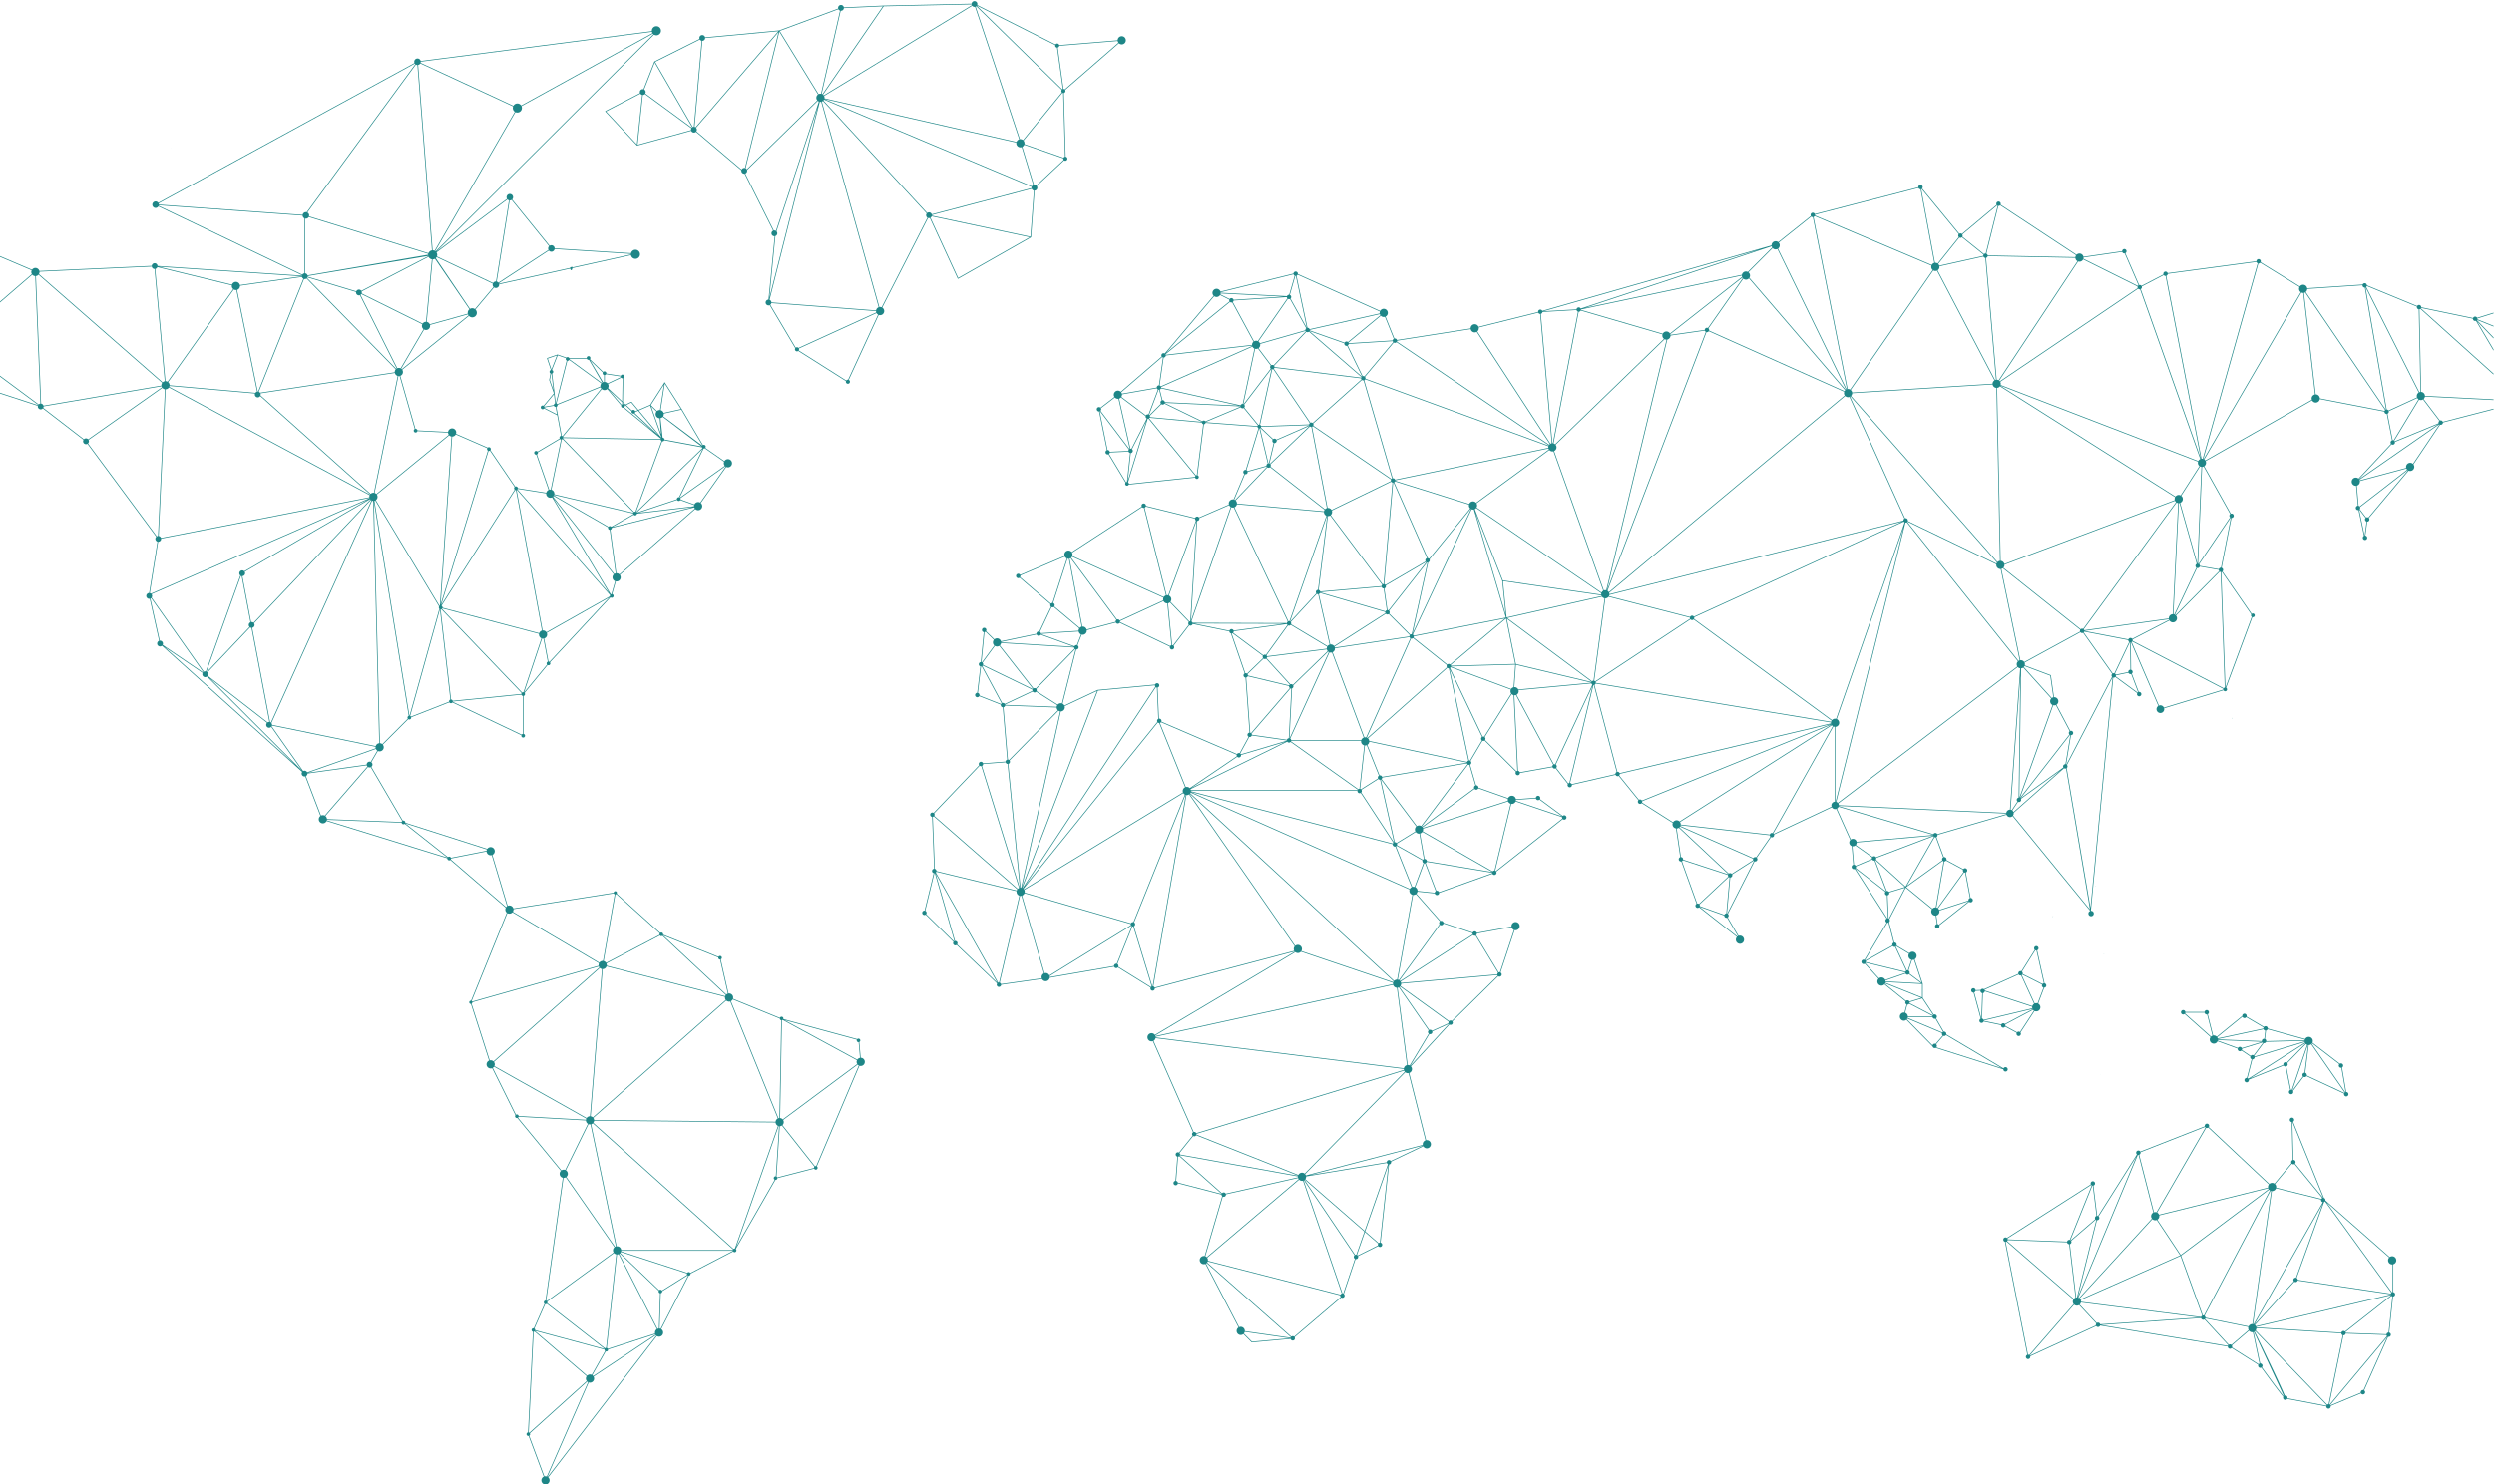 <svg xmlns="http://www.w3.org/2000/svg" width="1777" height="1058" fill="none">
  <path fill="#1E8687" fill-rule="evenodd" d="M121.582 106.046c-.004 0 0-.067.019-.242.05-.29.071-.393.076-.393s-.016.159-.038.318c-.024.16-.05.317-.057.317M406.951 192.598c-.433 0-.609-.863-.786-1.541-.079-.327.886-.85 1.348-.85.119 0 .206.034.229.118.098.423.098 1.759-.521 2.176a.5.5 0 0 1-.27.097M319.19 608.305l.03-.195q-.012.095-.03.195M1496.15 766.042l.52-.127-.18.08c-.24.029-.31.041-.34.047M1462.1 653.566c-.04 0 .1-.126.62-.484v-.002a.7.7 0 0 1 .2-.065c.07 0-.12.137-.33.273-.22.137-.46.278-.49.278M1493.33 631.801c-.31 0-.98-.083-.05-.083.27.061.2.083.05.083M1498.93 679.995c-.18 0-.22-.087.36-.132a.52.52 0 0 1-.36.132" clip-rule="evenodd"/>
  <path fill="#1E8687" fill-rule="evenodd" d="m610.813 755.225-52.009-28.247 51.711 14.023a1.28 1.28 0 0 0 1.171 1.793l.103-.003.972 11.156a2.93 2.93 0 0 0-1.948 1.278M0 280.506v-.502l27.128 8.843.109-.196L0 268.437v-.597l27.537 20.439c.33-.327.77-.542 1.257-.585l-3.677-90.878a2.91 2.91 0 0 1-2.124-1.036L0 215.617v-.629l22.716-19.598a2.9 2.9 0 0 1-.405-1.484c0-.439.097-.857.27-1.231l-22.58-9.6v-.519l22.82 9.702a2.914 2.914 0 0 1 5.225.916l80.071-3.643a2.065 2.065 0 0 1 2.059-1.913 2.06 2.06 0 0 1 2.057 1.957l102.913 6.915.078-.293-102.396-49.086a2.32 2.32 0 0 1-4.299-1.21 2.32 2.32 0 0 1 2.322-2.318c.792 0 1.491.395 1.908 1.002l182.559-99.65a2.32 2.32 0 1 1 4.397-1.43l164.773-21.304a3.234 3.234 0 0 1 3.227-3.504c.828-.001 1.657.315 2.289.946a3.24 3.24 0 0 1-2.289 5.528c-.591 0-1.181-.161-1.699-.483L310.812 179.453l50.435-37.69a2.321 2.321 0 1 1 4.314-1.192c0 .643-.261 1.224-.684 1.645l26.707 32.955c.364-.239.8-.38 1.267-.379 1.249 0 2.268.99 2.319 2.228l54.453 3.457a3.23 3.23 0 0 1 3.145-2.463 3.239 3.239 0 1 1-2.292 5.527 3.23 3.23 0 0 1-.888-1.678l-93.985 20.816a2.31 2.31 0 0 1-.662 1.905 2.31 2.31 0 0 1-2.944.28l-13.273 15.785.032.028a3.237 3.237 0 1 1-4.58 4.575l-.073-.073-47.515 38.371c.32.469.509 1.034.509 1.643 0 1.25-.788 2.316-1.891 2.732l10.769 37.729.129-.004c.67 0 1.224.499 1.31 1.147l21.819 1.089a2.91 2.91 0 0 1 2.888-2.531 2.91 2.91 0 0 1 2.915 2.915c0 .329-.055.645-.154.94l22.613 9.843a1.32 1.32 0 0 1 1.914 1.788l17.653 25.944a1.32 1.32 0 0 1 1.855 1.176l20.302 3.204a2.92 2.92 0 0 1 1.649-1.974l-8.782-25.157-.158.009a1.32 1.32 0 0 1-1.326-1.322c0-.728.592-1.319 1.326-1.319.435 0 .822.21 1.062.536l15.768-9.393a1.323 1.323 0 0 1 .974-1.895l-2.722-14.654-9.367-4.798a1.32 1.32 0 0 1-1.05.519 1.322 1.322 0 1 1 .651-2.473l7.364-8.853-3.306-9.43-.009-.126.906-4.644a1.32 1.32 0 0 1 .289-2.42l-2.777-8.241.15-.303 7.268-2.474.105.026.051-.026 6.229 2.146a1.314 1.314 0 0 1 2.015.319h12.459a1.323 1.323 0 0 1 1.236-1.34l.084-.003c.692 0 1.275.537 1.32 1.238.023.365-.105.705-.331.959l9.451 9.042c.216-.209.508-.348.835-.368l.088-.004c.688 0 1.269.541 1.315 1.237l-.014.302 10.317 1.59c.183-.46.617-.8 1.146-.832l.084-.003c.691 0 1.273.538 1.32 1.239a1.32 1.32 0 0 1-.745 1.271l-.286 17.035 1.947 1.815 4.045-1.965.284.063 4.768 5.736 8.425-3.635 9.95-15.56.051-.337.187-.195.25.103 12.1 19.01v.008l.003.003 15.07 25.573c.166-.092.354-.151.556-.165l.086-.002a1.32 1.32 0 0 1 1.026 2.151l13.612 9.495a2.92 2.92 0 0 1 2.499-1.417 2.916 2.916 0 1 1-1.208 5.571l-18.145 25.653a2.914 2.914 0 1 1-3.902 4.323l-53.761 46.962a2.913 2.913 0 0 1-2.908 4.591l-2.58 9.099a1.322 1.322 0 0 1-.227 2.601h-.085a1.33 1.33 0 0 1-.887-.338l-43.138 46.331a1.323 1.323 0 0 1-1.061 2.111c-.233 0-.451-.063-.643-.17l-16.366 19.877a1.318 1.318 0 0 1-.772 2.15v27.047a1.321 1.321 0 1 1-1.558 1.301l.046-.344-49.138-23.379a1.32 1.32 0 0 1-2.196-.084l-27.184 10.64.025.253a1.32 1.32 0 0 1-2.071 1.088l-18.172 18.172c.431.507.693 1.166.692 1.887a2.917 2.917 0 0 1-2.917 2.913c-.45 0-.874-.103-1.254-.286l-4.68 8.042c.501.376.824.973.824 1.648a2.05 2.05 0 0 1-.821 1.645l22.423 38.354.452-.081c.729 0 1.321.593 1.321 1.323l-.011.168 58.41 18.666a2.916 2.916 0 0 1 5.32 1.652 2.91 2.91 0 0 1-1.686 2.64l10.9 36.324a2.915 2.915 0 0 1 4.049 1.842l71.486-11.21a1.147 1.147 0 1 1 2.139.638l31.056 28.01c.228-.173.5-.259.773-.259a1.274 1.274 0 0 1 1.254 1.521l39.482 15.794.203-.263a1.278 1.278 0 0 1 1.809 1.806l-.418.28 5.525 24.303.411-.029a2.913 2.913 0 0 1 2.78 3.788l33.43 13.631a1.274 1.274 0 0 1 2.106-.467c.352.35.457.855.313 1.297l52.7 14.292a1.278 1.278 0 0 1 1.781 1.833l-.336.243.987 11.245h.011a2.916 2.916 0 1 1-.915 5.682l-30.365 71.704.193.16a1.281 1.281 0 0 1-.904 2.184c-.327 0-.655-.125-.904-.374l-.253-.36-26.222 6.771a1.274 1.274 0 0 1-1.279 1.274l-.112-.004-28.23 49.24.073.065a1.283 1.283 0 0 1-.905 2.186c-.329 0-.655-.124-.904-.375l-.103-.113-30.396 15.761c.053.385-.066.788-.361 1.082-.246.249-.57.374-.893.378l-19.619 38.131a2.914 2.914 0 1 1-3.122 4.922l-77.426 100.709a2.913 2.913 0 0 1-1.959 5.07c-1.61 0-2.916-1.3-2.916-2.92 0-1.16.688-2.17 1.681-2.63l-10.794-29.01-.213.02a1.283 1.283 0 0 1-.904-2.19c.204-.2.462-.32.728-.36l3.502-71.706a1.28 1.28 0 0 1-.604-2.146c.25-.248.578-.373.905-.373l.287.032 7.709-17.446-.178-.147a1.28 1.28 0 0 1 .843-2.183l12.312-87.51a2.915 2.915 0 0 1-2.274-2.843 2.9 2.9 0 0 1 .887-2.091l-31.028-37.696-.343.046a1.278 1.278 0 0 1-1.017-2.054l-16.575-33.502a2.911 2.911 0 0 1-3.988-2.707c0-1.214.744-2.258 1.802-2.695l-12.93-40.374-.115.006a1.15 1.15 0 0 1 0-2.297l.201.018 25.463-62.757a2.9 2.9 0 0 1-1.048-2.239c0-.475.114-.923.315-1.32l-39.52-34.022a1.322 1.322 0 0 1-2.121-1.053l.007-.138-86.028-26.565a2.91 2.91 0 0 1-2.635 1.671 2.92 2.92 0 0 1-2.917-2.917c0-.957.462-1.806 1.173-2.336l-10.797-28.211a2.062 2.062 0 0 1-2.191-3.19l-99.927-89.933a2.06 2.06 0 1 1-2.038-3.493l-6.66-29.973-.385.037a2.06 2.06 0 0 1-.041-4.12l5.917-36.667a2.06 2.06 0 0 1-1.501-1.985c0-.593.25-1.126.65-1.503l-49.047-66.214a2.06 2.06 0 0 1-2.794-2.847l-28.983-22.343a2.06 2.06 0 0 1-3.592-1.375l.049-.452zm581.532 550.599-.272-.028c-.204 0-.408.047-.591.143l-23.162-29.32a2.914 2.914 0 0 0 .482-3.675l53.074-39.483c.235.269.518.493.835.659zm-1.545 1.334-26.192 6.764-.288-.44-.253-.196 2.314-35.883a2.87 2.87 0 0 0 1.563-.487l23.163 29.321a1.28 1.28 0 0 0-.307.921m-27.385 5.951a1.28 1.28 0 0 0-.904.373 1.28 1.28 0 0 0 0 1.81l.318.231-27.502 47.973 11-31.329 19.265-54.858.31.063-2.304 35.749zm-29.173 51.485c-.274 0-.547.087-.777.261l-99.96-89.89c.323-.424.533-.939.583-1.498l128.29 1.219 1.044.01a2.92 2.92 0 0 0 1.72 2.454l-30.708 87.459zm-31.561 17.374-.203-.266a1.275 1.275 0 0 0-1.809 0l-.147.177-47.194-15.338.069-.432h79.587l.032.13zm-21.14 39.831a3 3 0 0 0-.781-.203l.391-11.883.437-13.269a1.279 1.279 0 0 0 1.055-1.474l18.156-11.348.299.171zm-2.224-.004-27.293-53.443.4-.297 27.781 26.625a1.28 1.28 0 0 0 .906 1.753l-.829 25.146a3 3 0 0 0-.965.216m-1.807 2.699q.001.341.076.662l-33.696 10.895-.219-.291a1.24 1.24 0 0 0-.531-.32l7.271-66.654.079.002c.393 0 .768-.077 1.111-.219l27.291 53.444a2.92 2.92 0 0 0-1.382 2.481m-76.47 102.865-.199-.12 29.397-67.224q.446.157.946.158a2.917 2.917 0 0 0 2.552-4.326l44.403-29.548.327.349zm-1.582-.47c-.273 0-.538.04-.789.11l-10.791-29.01.243-.19c.427-.43.489-1.08.188-1.57l40.877-36.849c.185.173.392.325.617.445l-29.399 67.224c-.296-.1-.615-.16-.946-.16m-8.441-102.945c.224-.029.439-.117.625-.264l37.181 31.869a2.9 2.9 0 0 0 .043 3.476l-40.876 36.844c-.144-.1-.304-.18-.473-.22zm8.26-19.763.29.032c.3 0 .602-.105.844-.316l22.326 17.43 18.891 14.753-.012.029-49.498-13.336a1.27 1.27 0 0 0-.371-.998l-.177-.147zm13.014-89.967.167.006a2.93 2.93 0 0 0 1.466-.394l34.71 49.8a2.922 2.922 0 0 0-.635 3.765l-47.558 34.613a1.2 1.2 0 0 0-.464-.278zm-1.496-5.303-30.959-37.612.127-.11c.165-.165.273-.366.33-.575l47.978 2.665a2.9 2.9 0 0 0 1.418 2.422l-16.165 32.891a2.91 2.91 0 0 0-2.729.319m-31.737-39.903c-.223 0-.446.058-.647.176l-16.518-33.386c.365-.217.675-.514.915-.863l65.728 37.048c-.12.252-.2.528-.24.816l-47.969-2.663a1.278 1.278 0 0 0-1.269-1.128m-18.666-38.624q-.34.002-.659.076l-12.931-40.373c.347-.199.579-.571.579-1l-.003-.075 46.345-13.11 43.741-12.373q.147.394.398.729l-75.455 66.934a2.9 2.9 0 0 0-2.015-.808m11.906-104.902a2.908 2.908 0 0 0 3.626-.558l61.646 36.316a2.9 2.9 0 0 0-.236 1.829l-90.086 25.482a1.15 1.15 0 0 0-.369-.414zm-.876-4.249-39.452-33.966c.125-.202.199-.442.199-.7l-.001-.026 25.316-4.992a2.914 2.914 0 0 0 3.69 2.622l10.927 36.399a3 3 0 0 0-.679.663m-40.574-35.987c-.347 0-.663.134-.9.355l-30.502-24.098 58.303 18.632a2.9 2.9 0 0 0-.256.925l-25.422 5.013a1.32 1.32 0 0 0-1.223-.827m-87.174-25.828.089-.427 53.197 2.075a1.323 1.323 0 0 0 2.18.804l30.503 24.093zm-1.054-3.132 30.373-34.947c.33.228.732.361 1.162.361.295 0 .574-.064.828-.174l22.426 38.35c-.212.183-.367.43-.429.713l-53.196-2.074a2.92 2.92 0 0 0-1.164-2.229m-1.75-.583a2.9 2.9 0 0 0-1.331.321l-10.765-28.123a2.06 2.06 0 0 0 1.107-1.826l-.001-.046 42.282-5.873c.085.329.25.628.47.872l-30.42 35.002a2.9 2.9 0 0 0-1.342-.327m-13.052-31.69c-.355 0-.689.091-.982.249l-22.458-31.916q.144-.244.214-.528l73.843 15.147-.021.356q.001.38.094.732l-48.835 17.117a2.07 2.07 0 0 0-1.855-1.157m-67.893-66.172 41.195 32.037a2.062 2.062 0 1 0 2.957 2.873l21.96 31.205zm-32.314-22.276 5.489 3.734 22.101 15.03a2.062 2.062 0 0 0 3.105 2.572l62.914 62.913zm-2.761-4.225-.211.011-6.67-30.012q.29-.128.525-.337l37.161 52.745-.187.188-28.791-19.581a2.063 2.063 0 0 0-1.827-3.014m-1.378-70.533.091.004a2.06 2.06 0 0 0 2.06-2.064l-.006-.156 120.905-23.598 27.57-5.383.049.156-155.747 68.068a2.1 2.1 0 0 0-.83-.389zm-.937-3.847-49.047-66.21a2.055 2.055 0 0 0 .402-2.49l52.585-37.048a2.9 2.9 0 0 0 1.862 1.026l-4.915 104.456c-.321.02-.622.114-.887.266m-50.454-69.776c-.58 0-1.105.24-1.48.622l-28.996-22.354c.16-.293.251-.628.251-.986l-.002-.088 84.035-14.31q.104.403.311.753l-52.585 37.049a2.05 2.05 0 0 0-1.534-.686m-31.995-24.761-3.677-90.91a2.91 2.91 0 0 0 1.847-.999l88.113 77.098a2.9 2.9 0 0 0-.572 1.734l.011.249-84.028 14.312a2.06 2.06 0 0 0-1.694-1.484m-1.133-93.801-.011-.261 80.012-3.635a2.065 2.065 0 0 0 1.982 1.73l7.274 80.016a2.9 2.9 0 0 0-1.526.78l-88.147-77.126a2.9 2.9 0 0 0 .416-1.504m83.969-3.511 53.11 12.983-.037.459c0 .894.405 1.696 1.04 2.232l-46.839 66.05a2.9 2.9 0 0 0-1.486-.405l-.024-.001-6.159-67.745-1.115-12.272a2.07 2.07 0 0 0 1.51-1.301m102.772 6.557-43.942 6.241a2.92 2.92 0 0 0-2.841-2.273c-1.287 0-2.38.835-2.767 1.994l-52.412-12.812zm1.307 1.726-32.27 80.494-.248-.014h-.019l-14.742-72.52a2.92 2.92 0 0 0 2.102-2.801l-.006-.174 44.176-6.271a2.07 2.07 0 0 0 1.007 1.286m-103.154-51.994.101-.379 60.419 4.344 42.087 3.026c.046.86.562 1.596 1.293 1.955v39.19a2.05 2.05 0 0 0-1.502.948zM295.548 45.35l.354.403-50.151 68.407-27.226 37.132a2.4 2.4 0 0 0-.569-.068 2.32 2.32 0 0 0-2.294 1.97l-14.005-1.006-88.489-6.364a2.3 2.3 0 0 0-.179-.824zm1.851 1.005 10.371 132.103a3.2 3.2 0 0 0-1.796.91 3.3 3.3 0 0 0-.727 1.113l-85.07-26.262q.097-.323.099-.674c0-.908-.524-1.696-1.284-2.078l66.742-91.037 10.553-14.394c.329.193.707.309 1.112.319m2.054-1.133 66.129 30.644a3.245 3.245 0 0 0 1.212 3.82l-2.29 3.972-54.837 95.083a3.2 3.2 0 0 0-1.405-.32l-.009-.001-5.214-66.359-5.16-65.743a2.33 2.33 0 0 0 1.574-1.096m.326-1.185-.002-.062 164.786-21.303c.077.321.199.63.374.921L371.326 75.24a3.227 3.227 0 0 0-2.711-1.47 3.24 3.24 0 0 0-2.833 1.664l-66.13-30.643c.082-.236.126-.49.127-.753m165.648-19.819.197.182L310.38 179.208l-.297-.229 46.425-80.506 10.698-18.548a3.25 3.25 0 0 0 3.697-.627 3.25 3.25 0 0 0 .654-3.642l93.657-51.673zM361.536 142.146c.293.317.676.551 1.105.668l-9.214 57.812-.124-.003a2.32 2.32 0 0 0-1.642.678l-.342.44-40.037-18.919a3.25 3.25 0 0 0-.289-2.904zm1.706.745c.467 0 .904-.139 1.268-.377l26.706 32.957a2.31 2.31 0 0 0-.425 2.7l-7.465 4.876-28.225 18.432-.158-.178a2.3 2.3 0 0 0-1.043-.6l9.214-57.813zm29.61 36.539a2.32 2.32 0 0 0 2.288-1.934l54.405 3.453-.011.438-94.031 20.824-.139-.331 35.687-23.308a2.32 2.32 0 0 0 1.801.858m-54.489 40.908a3.23 3.23 0 0 0-1.896-.611c-.556 0-1.114.141-1.61.427l-24.388-36.125.082-.081q.318-.318.53-.696l7.303 3.45 32.73 15.472a2.32 2.32 0 0 0 .521 2.38zm-52.072 42.842-.437-.377 9.607-16.42 6.716-11.476c.4.207.856.324 1.337.324a2.91 2.91 0 0 0 2.912-2.911 2.9 2.9 0 0 0-.085-.71l27.079-7.55c.094.26.222.512.384.747zm-2.108-.905c-.386 0-.754.075-1.09.21l-26.215-52.288c.24-.156.444-.361.601-.602l43.385 21.509a2.9 2.9 0 0 0-.265 1.216c0 .957.46 1.807 1.174 2.335l-16.331 27.908a2.9 2.9 0 0 0-1.259-.288m11.335 43.509a1.321 1.321 0 1 0 1.872 1.484l21.822 1.09a2.86 2.86 0 0 0 .511 1.56l-51.541 42.16a2.9 2.9 0 0 0-1.283-.773l16.935-83.219.349.022c.191 0 .383-.02.566-.055zm26.169 5.364-8.306 120.609-.199.122-43.019-71.465-2.374-3.945a2.9 2.9 0 0 0 1.21-2.366c0-.616-.19-1.183-.514-1.654l51.542-42.158a2.9 2.9 0 0 0 1.66.857m3.004-1.504 22.484 9.788a1.32 1.32 0 0 0 .437 1.755l-33.689 109.697 8.238-119.705a2.91 2.91 0 0 0 2.53-1.535m23.638 11.755c.271-.001.523-.081.733-.222l17.609 25.872c-.244.24-.395.572-.395.943 0 .383.164.728.425.969l-52.416 82.359 33.772-109.949zm19.269 27.914h.004l18.54 100.119a2.93 2.93 0 0 0-1.985 1.847l-68.884-18.132.014-.206c0-.512-.291-.957-.718-1.175l52.532-82.55q.232.095.497.097m.684-.191 66.405 74.994a1.34 1.34 0 0 0-.155.709l.028.204-45.244 25.58a2.9 2.9 0 0 0-2.408-1.278l-.297.015-18.54-100.121zm.563-.695 20.303 3.205-.009.22a2.916 2.916 0 0 0 4.2 2.618l20.45 34.266 20.256 33.94-65.407-73.869zm13.696-24.535c.421-.223.708-.663.708-1.172l-.048-.356 15.847-9.44c.181.167.407.283.659.33l-7.304 35.704-.348-.022a3 3 0 0 0-.734.094zm13.845-33.872c.5-.191.853-.672.853-1.236l-.027-.27 30.664-12.493c.112.367.294.706.53.999l-27.648 33.894a1.3 1.3 0 0 0-.538-.253zm-8.524.751.053-.366 6.76-1.166a1.32 1.32 0 0 0 1.235.866l.947 5.274zm-.253-1.226 7.1-8.534.808 6.511a1.32 1.32 0 0 0-.923 1.246l-6.759 1.167zm4.163-18.686.883-4.515.197.016.041-.001 1.476 11.901zm-1.531-15.26 6.559-2.23-3.931 10.026zm13.501 1.437-7.736 30.431-.012-.003-2.632-21.207a1.32 1.32 0 0 0-.128-2.483l.343-.876 3.772-9.622 5.86 2.019a1.32 1.32 0 0 0 .533 1.741m.65.173c.478 0 .897-.256 1.13-.638l4.259 3.109 18.662 13.617a2.9 2.9 0 0 0-.689 1.883l.023.365-30.747 12.527a1.3 1.3 0 0 0-.562-.488l7.729-30.389zm13.693-1.518a1.32 1.32 0 0 0 1.224.827l.084-.004.237-.038 9.472 16.243-.317.237-23.09-16.85.019-.22-.014-.195zm11.385 9.811a1.325 1.325 0 0 0 .961 1.861v4.91a3 3 0 0 0-.778.173l-9.249-15.618zm2.335 1.235 10.395 1.602.004.102.09.403-9.397 4.458a2.92 2.92 0 0 0-1.991-1.028v-4.911a1.33 1.33 0 0 0 .899-.626m11.71 2.941.09-.003h.011l-.275 16.463-10.158-9.486a2.9 2.9 0 0 0-.007-2.953l9.371-4.449c.241.264.587.428.968.428m1.782 18.94-.266.131a1.33 1.33 0 0 0-1.154-.676l-.085.002h-.007l.016-.855zm4.543-1.677 4.557 5.482-1.789.771a1.32 1.32 0 0 0-1.285-1.01l-.085.002c-.371.025-.7.203-.922.468l-4.187-3.911zm13.457 2.162 7.844 22.35.034.412-16.003-19.256zm9.752-14.905-2.784 18.093-.204-.006c-.736 0-1.408.272-1.919.721l-1.137-1.102-3.26-3.157zm12.181 17.384-1.437.32-10.947 2.431a2.92 2.92 0 0 0-2.109-1.968l1.448-9.414 1.471-9.555zm15.289 25.922-.095.126-27.896-20.883c.284-.447.448-.98.448-1.551l-.027-.396 12.549-2.787zm1.014 2.172.083-.004c.208-.014.4-.074.569-.17l13.771 9.606a2.908 2.908 0 0 0 .455 2.912l-31.934 22.665-.201-.133 3.692-7.547 13.384-27.342zm15.509 12.921-18.117 25.61a2.919 2.919 0 0 0-4.137 1.308l-9.853-3.522.029-.363a1.3 1.3 0 0 0-.177-.579l31.958-22.684zm-75.703 76.812a2.9 2.9 0 0 0-2.03-.825l-.154.006-4.215-31.025c.558-.184.946-.724.908-1.339l58.832-14.58c.098.292.24.563.42.803zm-46.886-55.903 38.831 22.361a1.321 1.321 0 0 0 1.18 1.762l4.218 31.025c-.36.079-.695.224-.991.424l-43.646-55.097a3 3 0 0 0 .408-.475m105.501-35.286-26.504-4.927-.002-.106a1.32 1.32 0 0 0-1.313-1.235h-.007l-1.517-13.892a2.92 2.92 0 0 0 1.619-.914zm-46.637 46.716-.094-.061 18.591-50.317.316.036.086-.002a1.32 1.32 0 0 0 1.114-.763l26.975 5.017c.071.177.178.332.311.461zm30.497-10.534-.171-.012-.083.004a1.32 1.32 0 0 0-1.234 1.404l.002.034-19.34 6.447-9.282 3.093-.057-.092 47.072-45.411zm-31.265 12.928.084-.001a1.32 1.32 0 0 0 1.236-1.235l39.828-4.694-57.555 14.261 15.398-8.798a1.32 1.32 0 0 0 1.009.467m-51.424-54.784.115-.338 69.586 1.281c.06.362.266.673.551.872l-18.602 50.347-.226-.02-.085.004c-.24.016-.462.094-.649.219zm33.408 62.441-.09.003c-.37.025-.697.199-.92.461l-38.832-22.355.137-.349 56.399 13.2.002.147.071.351-15.761 9.01a1.32 1.32 0 0 0-1.006-.468m60.096-15.023q-.1.363-.1.754l.002.102-39.697 4.681 18.622-6.208 9-3.001c.215.444.67.744 1.187.744l.086-.002a1.33 1.33 0 0 0 1.021-.596zm-24.574-61.851.935 11.464-6.988-19.918 3.807 3.69a2.914 2.914 0 0 0 2.246 4.764m-15.34-5.305 14.713 17.701-17.186-16.055c.204-.196.345-.457.387-.748zm-9.53-3.604.483-.237 4.404 4.115c-.052.158-.078.33-.065.508a1.32 1.32 0 0 0 1.313 1.236l.091-.004.357-.072 14.227 13.232-21.284-17.562c.32-.261.513-.667.484-1.11zm-1.878-1.002a1.3 1.3 0 0 0-.467.375l-9.305-10.945 9.797 9.152zm-10.662-10.882 9.96 11.717-.046.441a1.324 1.324 0 0 0 1.32 1.241l.083-.004.294-.052 26.691 22.021-.112.328-69.59-1.279a1.3 1.3 0 0 0-.167-.457l27.664-33.91a2.9 2.9 0 0 0 1.926.728c.762 0 1.458-.294 1.977-.774m-32.448 35.928c.242-.045.46-.158.636-.319l41.829 43.211 8.811 9.102-.135.239-56.401-13.2.03-.429a2.914 2.914 0 0 0-2.097-2.798zm35.479 110.182a1.3 1.3 0 0 0-.516.184l-41.055-68.788 43.215 54.546a2.916 2.916 0 0 0 .966 4.859zm-44.199 48.298a1.3 1.3 0 0 0-.711-.209h-.005l-3.084-16.459a2.917 2.917 0 0 0 1.874-4.034l16.639-9.41 28.134-15.908zm-2.031 1.113c0 .327.118.622.311.853l-16.368 19.872-.006-.003 12.83-38.483q.333.081.695.083l.298-.016 3.088 16.46c-.496.19-.848.671-.848 1.234m-17.768 50.755-49.138-23.385.04-.235 48.899-4.889c.136.478.534.846 1.03.935v27.048c-.341.06-.636.254-.831.526m-50.327-25.044-2.418-20.956-5-43.334.034.001.439-.074 57.27 59.76a1.3 1.3 0 0 0-.243.666l-48.9 4.888a1.32 1.32 0 0 0-1.182-.951m-1.409 1.318.023.249-27.183 10.636a1.33 1.33 0 0 0-.544-.487l21.205-76.09 7.432 64.43c-.54.163-.933.668-.933 1.262m64.094-48.133q-.044.249-.044.51a2.92 2.92 0 0 0 1.769 2.683l-12.829 38.484-.183-.013c-.27 0-.519.08-.729.218l-57.189-59.676.28-.341zm-92.349 58.397-11.799-72.588-13.101-80.612q.313-.079.593-.219l45.462 75.532a1.32 1.32 0 0 0 .191 1.63l-21.255 76.263zm-1.348 1.322c0 .277.085.536.232.747l-18.173 18.173a2.9 2.9 0 0 0-1.717-.686l-4.271-172.099 24.805 152.619c-.51.184-.876.67-.876 1.246m-110.657-64.015a2.06 2.06 0 0 0 1.315-3.222l83.263-87.845 1.997-2.107-.002.004-1.995 2.103.407.276-71.638 158.316a2.2 2.2 0 0 0-.606-.321zm5.729-165.127 78.35 70.03-.122.173-143.067-76.73q.139-.318.199-.667l38.088 3.365 22.872 2.019a2.062 2.062 0 0 0 3.68 1.81m31.764-83.387c.476 0 .914-.162 1.263-.434l63.54 64.792a2.9 2.9 0 0 0-.711 1.906l.005.199-95.977 14.557a2.1 2.1 0 0 0-.906-.664l29.639-73.932 2.605-6.498c.172.046.353.074.542.074m91.027-14.032h.06c.563 0 1.125-.145 1.625-.435l24.562 35.973-.272.241a3.24 3.24 0 0 0-.885 2.925l-27.105 7.56a2.92 2.92 0 0 0-2.178-1.714zm-52.45 21.518c-.846 0-1.575.508-1.891 1.239l-34.658-10.426.03-.362-.001-.104 85.886-14.336.049.181-47.712 24.709a2.06 2.06 0 0 0-1.703-.901m26.567 56.536-63.542-64.789q.176-.218.29-.478l1.851.556 32.805 9.873-.031.361a2.06 2.06 0 0 0 2.761 1.938l26.214 52.29zm-103.002 180.4-.404.041-6.207-32.747a2.065 2.065 0 0 0 1.941-2.059c0-.381-.105-.74-.288-1.047l54.112-31.36 35.221-20.412.222.281-83.238 87.815a2.07 2.07 0 0 0-1.359-.512m-1.477 3.503-30.391 32.061-.317-.194 24.532-68.29q.258.13.55.185l6.242 32.924a2.065 2.065 0 0 0-.616 3.314m88.247-95.664c-.778 0-1.485.307-2.008.8l-78.455-70.121a2.09 2.09 0 0 0-.064-1.475l95.783-14.529a2.93 2.93 0 0 0 2.022 2.129L266.43 351.21zm-8.409-143.449 47.663-24.688a3.225 3.225 0 0 0 2.386 1.801l-4.194 44.551h-.018a2.91 2.91 0 0 0-2.415 1.282l-43.408-21.518a2.087 2.087 0 0 0-.014-1.428m45.176-27.501 2.255.695q-.072.316-.081.633l-85.876 14.718a2.06 2.06 0 0 0-1.74-1.467v-39.019a2.318 2.318 0 0 0 2.576-1.136zm-136.243 26.103c.435.26.943.41 1.487.41l.343-.022 6.566 32.298 8.169 40.187a2.07 2.07 0 0 0-1.207.832l-61.156-5.404v-.016c0-.896-.403-1.696-1.04-2.234zm96.578 148.081-148.476 28.98a2.06 2.06 0 0 0-1.628-1.407L118 277.54a2.92 2.92 0 0 0 2.347-1.333l143.066 76.733a2.9 2.9 0 0 0-.242 1.163zm-155.181 71.494a2.05 2.05 0 0 0-.064-2.438l135.06-59.028 19.32-8.444-88.257 51.149a2.05 2.05 0 0 0-1.484-.628 2.061 2.061 0 0 0-1.33 3.631l-24.571 68.399a2.053 2.053 0 0 0-1.451.197zm39.79 53.326 30.417-32.088c.288.183.625.297.986.316l12.718 67.077-.141-.004c-.399 0-.771.114-1.087.309l-42.712-33.221c.189-.31.297-.676.297-1.066a2.06 2.06 0 0 0-.478-1.323m119.92 52.539-73.879-15.158v-.019c0-.485-.167-.93-.446-1.281l35.783-79.078 35.928-79.397q.386.139.814.164l4.284 172.691a2.91 2.91 0 0 0-2.484 2.078m-3.554 11.248a2.061 2.061 0 0 0-2.881 1.891l.002.043-39.005 5.418-2.938.41 48.511-17.006c.217.488.561.901.995 1.204zm101.704 105.215-.018-.325 71.468-11.207c.113.3.348.537.643.657l-8.315 47.517-.265-.013a2.91 2.91 0 0 0-2.381 1.236l-61.596-36.286c.293-.455.464-.997.464-1.579m73.196-11.011 31.055 28.012c-.19.313-.235.692-.131 1.034l-38.146 19.951a2.92 2.92 0 0 0-1.727-1.263l3.836-21.911 4.483-25.605c.234-.009.451-.087.63-.218m32.149 29.952c.265 0 .53-.08.754-.244l45.226 42.208a2.9 2.9 0 0 0-.469.853l-84.471-21.722q.042-.24.042-.491c0-.403-.084-.787-.231-1.136l18.291-9.569 19.853-10.384.101.114c.249.249.578.372.904.371m40.577 15.21a1.283 1.283 0 0 0 1.267 1.468h.014l5.533 24.313a2.9 2.9 0 0 0-1.086.625l-45.214-42.199zm-90.944 113.209 8.537-104.902a2.91 2.91 0 0 0 2.752-1.957l84.472 21.717a2.903 2.903 0 0 0 .536 2.238l-94.753 83.68a2.9 2.9 0 0 0-1.544-.776m-68.936-38.775 75.456-66.934c.416.396.947.671 1.541.769l-8.539 104.902a2.91 2.91 0 0 0-2.411 1.279l-65.727-37.046a2.91 2.91 0 0 0-.32-2.97m51.231 77.256 16.163-32.89c.33.129.691.201 1.067.201l.359-.022 18.121 86.983q-.339.1-.64.276l-34.709-49.803a2.9 2.9 0 0 0 1.059-2.244 2.92 2.92 0 0 0-1.42-2.501m27.969 126.898L389.891 928.8c.181-.356.188-.774.019-1.131l41.463-30.18 6.094-4.435c.419.488.998.835 1.656.961l-7.268 66.654c-.267.021-.53.126-.745.314m-23.41-5.323 22.98 6.188c-.029.358.094.727.369 1l.08.075-9.542 16.966a2.911 2.911 0 0 0-3.267.58l-37.179-31.873.04-.078zm14.956 25.069a3 3 0 0 0-.653-.605l9.542-16.966.409.066c.327 0 .656-.125.904-.376.292-.289.412-.685.366-1.063l33.695-10.893.142.291zm49.002-60.936-.185-.235a1.28 1.28 0 0 0-1.809 0l-22.979-22.02-4.746-4.547q.265-.322.428-.713l47.147 15.324c-.072.316-.024.654.15.94zm-29.074-28.879a2.916 2.916 0 0 0-2.907-2.675l-.359.021-18.12-86.983a2.9 2.9 0 0 0 1.172-.674l77.315 69.522 22.649 20.366-.163.423zm76.895-177.043q.457-.002.871-.131l1.633 4.02 32.222 79.405a2.92 2.92 0 0 0-1.59 2.337l-129.337-1.233a2.9 2.9 0 0 0-.572-1.535l94.753-83.676a2.92 2.92 0 0 0 2.02.813m2.602-1.597 33.533 13.672c.01.31.136.619.373.859.185.182.412.299.648.347l-1.302 69.707a3 3 0 0 0-.686.126l-33.855-83.427a2.93 2.93 0 0 0 1.289-1.284m35.597 14.633 52.907 28.735a2.898 2.898 0 0 0 .192 2.718l-53.071 39.482a2.9 2.9 0 0 0-1.897-.976l1.303-69.707c.203-.036.398-.119.566-.252M1704.75 920.931q-.255.037-.48.15l-39.93-54.978-6.68-9.208v-.002l44.68 39.331a2.935 2.935 0 0 0-.24 3.734 2.92 2.92 0 0 0 2.36 1.197l.29-.015zm-2.88 28.773c-.3.016-.59.114-.85.298a1.56 1.56 0 0 0-.61.973l-29.07-1.012a1.6 1.6 0 0 0-.19-.581l32.77-25.765c.19.18.42.305.67.368zm-41.97 51.386-.27-.13 6.25-30.526 3.83-18.724.08.004c.32 0 .64-.1.92-.302.33-.246.54-.595.61-.969l29.07 1.007c.03.257.12.51.29.737l.09.109zm24.15-10.314-.42-.058c-.32 0-.65.098-.92.3a1.56 1.56 0 0 0-.61 1.596l-21.68 9.006-.07-.11-.09-.11 40.77-48.674zm-54.24 5.811a1.566 1.566 0 0 0-1.52-1.936l-.35.04c-3-7.446-16.93-36.268-21.51-45.701l.05-.031.39-.339 23.32 24.184 27.65 28.676-.22.43zm-11.64-13.131c-1.97-2.66-3.84-5.221-5.23-7.12-.53-.742-1-1.378-1.36-1.882a1.568 1.568 0 0 0-1.1-2.677l-.08.002-4.71-22.411.29-.11 21.31 45.755-.13.121c-1.9-2.205-5.6-7.092-8.99-11.678m-27.86-23.117c.2-.458.17-.998-.11-1.446l12.25-10.505a2.9 2.9 0 0 0 2.31 1.134l.47-.037 4.44 21.181.26 1.213-.37.2-.26.235zm-93.41-16.023 71.4-4.916c.04.203.14.402.27.581.3.417.78.641 1.25.641.31 0 .61-.087.88-.267l16.95 18.388c-.12.146-.21.311-.26.484zm-50.57 21.878-.04-.059-.07-.085 31.6-36.265c.55.504 1.26.77 1.98.77.54 0 1.07-.146 1.55-.45l11.3 12.102.97 1.043c-.19.246-.31.54-.33.84l-.47.035.46.076.06.444zm-17.29-81.139q.345-.024.66-.195l47.59 41.285c-.58.974-.56 2.241.15 3.217l.06.069-31.65 36.303a1.55 1.55 0 0 0-.83-.239l-.06.002zm60.93-40.546.37.312-15.66 38.871-.35-.041c-.32 0-.64.097-.92.301-.34.243-.54.591-.61.964l-20.71-.774-21.6-.809a1.7 1.7 0 0 0-.24-.676zm3.79 22.096a1.6 1.6 0 0 0-.49.241 1.57 1.57 0 0 0-.4 2.089l-17.52 15.09-.22-.156 2.14-5.311L1490.79 845l.31.042zm28.5-42.503-41.87 100.483 12.91-51.912.75-3.006.14.007a1.568 1.568 0 0 0 1.27-2.487l-.24-.258zm48.81-20.9.1.135.27.295-34.95 60.38a2.97 2.97 0 0 0-1.8-.007l-10.5-40.989.3-.176c.52-.377.74-1.017.61-1.605zm45.54 40.974a2.92 2.92 0 0 0-.6 2.288l-77.69 19.288c-.09-.236-.22-.47-.38-.686a2.9 2.9 0 0 0-1.01-.87l34.93-60.326q.27.107.57.107c.32 0 .64-.099.92-.302l.04-.029zm16.38-14.77c.3.286.69.436 1.09.436.27 0 .55-.072.79-.219l19.84 24.235-.29.17c-.18.128-.32.289-.43.466l-32.22-8.028a2.9 2.9 0 0 0-.52-2.19l-.32-.364zm.35-29.725.08-.016 21.89 54.061-.08.004-19.99-24.41c.48-.537.54-1.356.1-1.961a1.58 1.58 0 0 0-1.27-.642h-.01zm70.15 122.333-66.29-9.834c0-.317-.1-.635-.3-.909a1.55 1.55 0 0 0-.52-.456l8.91-24.639 10.64-29.439.33-.186.33-.322 47.29 65.134c-.18.186-.31.41-.39.651m-32.64 26.992a1.53 1.53 0 0 0-1.06-.422c-.32 0-.65.101-.93.303-.31.235-.52.568-.6.929l-60.64-3.784-.09-.347 45.93-10.823 50.08-11.798.08.177zm-174.48-5.131a1.5 1.5 0 0 0-.27-.578c-.3-.419-.77-.64-1.26-.64-.3 0-.61.087-.87.268l-12.23-13.104c.47-.415.77-.954.9-1.532l84.72 10.697-15.3 1.054zm-23.3-57.741c.29.405.74.623 1.2.643l4.54 38.114c-.26.092-.51.222-.74.39-.19.141-.36.299-.5.474l-47.49-41.195c.2-.217.33-.476.39-.754l20.85.783 21.46.804c.03.26.12.517.29.741m60.79-21.705a2.923 2.923 0 0 0-.63 4.081l.01.013-50.87 55.499-1.04 1.129a3.3 3.3 0 0 0-.55-.264l42.42-101.792.37.049.15-.009 9.43 36.767 1.1 4.289zm82.26-17.5c.08.211.17.421.3.616l-62.62 46.899-9.27-13.98-7.43-11.182.21-.139a2.92 2.92 0 0 0 1.14-2.928zm37.96 9.282c.24.333.59.543.97.615l-49.3 87.031-.42-.115 13.39-94.832.17.003c.6 0 1.2-.18 1.72-.562a2.9 2.9 0 0 0 1.05-1.42l14.93 3.719 17.23 4.293c-.1.426-.02.891.26 1.268m-18.15 54.445-.3-.029c-.31 0-.64.098-.92.3a1.56 1.56 0 0 0-.33 2.185l.04.058-21.55 23.664-6.62 7.262-.06-.04 48.82-86.191-18.95 52.45zm-153.43 15.863 61.82-27.311 9.28-4.101 15.47 42.58-.17.108c-.29.214-.48.51-.58.835l-85.61-10.813c.03-.434-.04-.878-.21-1.298m134.21-78.589c.18.208.38.385.61.528l-46.99 89.121a1.5 1.5 0 0 0-.51-.085l-.3.029-7.6-20.931-7.88-21.68.06-.025-.03-.047 6.48-4.853zm1.54.913-13.39 94.844-.1-.003c-.6 0-1.2.184-1.72.562-.4.289-.7.66-.9 1.073l-30.75-6.192c.01-.341-.08-.692-.3-.992l-.33-.334 46.99-89.121c.16.069.33.125.5.163m-82.66 20.864q.555 0 1.08-.21l16.72 25.184-71.12 31.414-.11-.176a3 3 0 0 0-.45-.482l51.85-56.552a2.92 2.92 0 0 0 2.03.822m167.84 52.889-96.09 22.64-.22-.354q-.21-.288-.48-.504l11.88-13.038 16.25-17.85a1.553 1.553 0 0 0 1.79-.038c.28-.206.48-.49.57-.799l66.29 9.834zm-210.25-53.298.41.255-13.74 55.164h-.05c-.18 0-.35.017-.53.051l-4.52-38.047a1.57 1.57 0 0 0 .91-2.331l13.66-11.766zm77.87 70.733.25-.435 30.67 6.175c-.22.721-.16 1.517.22 2.214l-12.3 10.544a1.56 1.56 0 0 0-1.02-.375c-.3 0-.6.086-.87.263zm88.11 60.829h-.08c-.31 0-.62.1-.9.29l-51.01-52.903c.35-.511.52-1.122.51-1.733l60.55 3.778c.03.272.12.542.3.78.19.261.44.443.71.542zm45.29-105.541c-.59 0-1.2.181-1.71.557l-.04.029-45.82-40.328c.07-.408-.01-.848-.28-1.213-.19-.262-.45-.45-.74-.549l-22-54.329.12-.082c.7-.509.85-1.485.34-2.183a1.55 1.55 0 0 0-1.26-.643 1.566 1.566 0 0 0-1.26 2.487c.27.361.65.578 1.07.629l.71 27.103-.43.218a1.55 1.55 0 0 0-.45 1.999l-12.13 14.591a2.95 2.95 0 0 0-1.68-.528c-.6 0-1.2.183-1.72.562l-.24.192-43.21-40.532a1.567 1.567 0 0 0-2.22-2.147 1.58 1.58 0 0 0-.6 1.605l-45.98 18.034-.09-.134c-.3-.421-.77-.643-1.26-.643-.32 0-.64.097-.92.303a1.56 1.56 0 0 0-.34 2.185l.24.255-27.73 43.921c-.18-.08-.38-.123-.58-.13l-2.67-21.566a1.567 1.567 0 0 0 .84-2.423 1.57 1.57 0 0 0-1.27-.644 1.57 1.57 0 0 0-1.43 2.196l-59.78 38.182a1.56 1.56 0 0 0-1-.359 1.561 1.561 0 0 0-.38 3.076l15.94 80.579-.39.21c-.7.504-.85 1.483-.34 2.181.31.418.78.642 1.26.642.32 0 .65-.098.92-.304.55-.398.76-1.079.59-1.692l47.01-21.549.04.065c.31.42.78.642 1.26.642a1.55 1.55 0 0 0 1.49-1.083l90.98 14.998c0 .329.1.658.3.94a1.568 1.568 0 0 0 2.19.338l.26-.237 18.99 11.981c-.22.495-.17 1.079.17 1.543a1.566 1.566 0 0 0 1.97.472c1.46 2.015 4.49 6.178 7.59 10.345 2.15 2.899 4.35 5.797 6.06 7.978a73 73 0 0 0 2.04 2.483c-.24.503-.2 1.117.15 1.593.31.421.78.639 1.26.639a1.56 1.56 0 0 0 1.33-.739l27.91 5.335c-.02.34.08.69.3.98.3.42.78.64 1.25.64.33 0 .65-.09.93-.3.53-.38.74-1.04.6-1.63l21.66-9.001.1.143a1.558 1.558 0 0 0 2.18.343c.7-.508.85-1.487.34-2.183l-.4-.391 17.04-38.198.41.056c.32 0 .64-.099.92-.302.7-.509.85-1.487.34-2.181a1.4 1.4 0 0 0-.41-.398l.07-.148-.11.126-.41-.173 2.72-25.715c.29-.013.59-.11.85-.298.7-.514.84-1.488.34-2.185a1.56 1.56 0 0 0-1.03-.624v-19.879q.51-.133.96-.463a2.916 2.916 0 0 0 .64-4.074 2.92 2.92 0 0 0-2.36-1.196zM1576.41 738.125c-.27.094-.53.229-.77.405l-.3.246-18.5-16.476c.12-.186.2-.396.23-.613h13.67c.04.239.13.477.28.687.31.421.78.643 1.26.643l.29-.029zm21.31-13.526.2.343c.3.421.78.642 1.26.642.32 0 .64-.096.92-.3l.33-.328 12.39 7.302c-.13.253-.18.541-.16.823l-32.51 6.962a2.6 2.6 0 0 0-.39-.808zm16.31 9.893-.68 5.87-.2-.012c-.32 0-.65.097-.92.3-.45.329-.67.84-.64 1.353l-31.32-1.239-.02-.255 32.53-6.966.18.322c.26.36.66.577 1.07.627m1.12-.289c.24-.177.42-.412.52-.671l26.58 7.403-.11.405-27.43.7c.02-.362-.07-.734-.3-1.05a1.6 1.6 0 0 0-.59-.488l.69-6.024c.22-.042.44-.134.64-.275m27.5 9.433.04.057-13.33 13.628c-.27-.19-.59-.291-.91-.291s-.64.097-.92.302a1.57 1.57 0 0 0-.6 1.619l-23.86 9.684 39.46-25.169zm1.21.965-10.94 32.214-.47-.072-.18.011-3.29-16.691.39-.21c.7-.504.85-1.482.34-2.182l-.01-.014 13.31-13.609c.25.238.54.423.85.553m.66.191-2.49 19.753c-.3.007-.61.105-.87.296-.7.512-.85 1.491-.34 2.187l.13.156-7.46 9.956-.14-.114 10.97-32.277zm.48.04c.6 0 1.21-.184 1.72-.564l.05-.036 23.88 34.504-.22.266-26.84-12.489c.12-.441.04-.933-.25-1.33-.21-.295-.51-.49-.83-.58l2.27-18.088.21-1.683zm2.43-1.296 19.36 14.898a1.564 1.564 0 0 0-.07 1.941c.3.42.78.642 1.26.642l.29-.027 2.97 17.396-.2.077-23.91-34.553zm-46.07 24.862 3.43-13.373.09.004c.32 0 .64-.099.92-.304.42-.301.64-.764.64-1.241l35.74-10.828.13.385-40.39 25.762a1.5 1.5 0 0 0-.56-.405m40.72-26.581.02.364-35.73 10.822a1.7 1.7 0 0 0-.23-.461l-.05-.065 6.74-9.037.32.036a1.573 1.573 0 0 0 1.44-.956zm-38.13 10.385-.35.356-6.28-4.234c.13-.275.17-.584.13-.886l14.56-4.459.35.284-6.62 8.892a1.59 1.59 0 0 0-1.79.047m-8.05-6.099c-.32 0-.64.095-.92.3-.19.137-.34.31-.45.5l-14.36-5.245.09-.417 31.43 1.245.04.081-14.42 4.414-.15-.239c-.3-.421-.78-.639-1.26-.639m-22.36-25.571a1.54 1.54 0 0 0-1.26-.643c-.32 0-.64.097-.92.302-.35.254-.56.627-.62 1.021h-13.67a1.5 1.5 0 0 0-.28-.68 1.55 1.55 0 0 0-1.26-.643 1.567 1.567 0 0 0-1.27 2.485c.31.421.79.643 1.27.643.32 0 .64-.097.92-.303l.07-.056 18.51 16.472a2.91 2.91 0 0 0-.03 3.481 2.93 2.93 0 0 0 2.36 1.194c.6 0 1.2-.184 1.72-.563.42-.302.73-.696.93-1.134l14.36 5.243a1.566 1.566 0 0 0 1.53 1.875c.32-.004.64-.102.92-.3l.23-.206 6.34 4.27c-.15.459-.08.978.23 1.397.18.252.43.432.7.537l-3.42 13.355-.16-.007a1.562 1.562 0 0 0-1.26 2.487c.31.419.78.641 1.26.641.32 0 .65-.099.92-.303.53-.382.75-1.027.6-1.62l24.85-10.081.08.121c.31.415.78.641 1.26.641l.06-.001 3.3 16.727-.28.161a1.562 1.562 0 0 0 .92 2.824c.32 0 .65-.097.93-.3.65-.477.82-1.364.43-2.047l7.52-10.047c.23.128.49.193.75.193.32 0 .65-.098.92-.3.17-.119.3-.262.4-.423l26.83 12.491c-.13.448-.06.95.24 1.359.3.415.78.641 1.26.641.32 0 .64-.101.92-.305a1.565 1.565 0 0 0-.92-2.825h-.03l-2.97-17.481.17-.108c.7-.51.85-1.488.34-2.185a1.547 1.547 0 0 0-2.07-.412l-19.51-15.003c.42-.926.34-2.044-.3-2.923a2.9 2.9 0 0 0-2.36-1.2c-.6 0-1.2.183-1.72.562a2.9 2.9 0 0 0-.83.938l-26.67-7.428c.03-.361-.06-.732-.29-1.046a1.58 1.58 0 0 0-1.27-.644c-.32 0-.64.098-.92.304l-.21.184-12.43-7.332c.16-.468.1-1.003-.22-1.432-.3-.419-.78-.641-1.26-.641-.32 0-.64.097-.92.302a1.53 1.53 0 0 0-.64 1.314l-18.16 14.791a2.9 2.9 0 0 0-2.59-.857l-3.85-15.18.19-.115c.69-.506.85-1.486.33-2.182M1428.85 731.234c.09-.338.06-.702-.09-1.031l19.82-10.504c.18.239.4.441.64.607l-9.96 15.249a1.54 1.54 0 0 0-.92-.296c-.32 0-.64.094-.92.298l-.2.179zm-1.51-1.945c-.32 0-.64.099-.92.302-.21.152-.37.345-.48.558l-12.46-2.593-.01-.206 34.74-8.258.1.208-19.81 10.504a1.56 1.56 0 0 0-1.16-.515m-14.16-2.736c-.25-.333-.6-.541-.97-.613l.3-8.974.32-9.13a1.57 1.57 0 0 0 1.38-1.343l33.76 11.028c-.04.371-.02.752.08 1.119l-34.69 8.243zm-6.5-19.227.31-.183c.33-.238.54-.582.61-.949l3.52-.155c-.07.396.02.815.28 1.162.24.333.58.539.95.613l-.62 18.075zm31.63-12.8.06.078c.3.417.78.642 1.26.642l.43-.062 9.27 20.233-.18.12c-.54.388-.89.927-1.07 1.516l-33.89-11.068a1.6 1.6 0 0 0-.23-.571zm11.89-17.28c.21.107.45.163.69.163l.11-.004 5.26 23.398c-.26.033-.52.127-.74.291l-.23.208-14.17-7.143c.15-.459.08-.981-.23-1.4l-.24-.264zm1.58 37.875c-.29-.094-.6-.145-.91-.145-.38 0-.76.076-1.12.223l-9.26-20.214.06-.043.35-.354 14.12 7.113a1.569 1.569 0 0 0 1.01 2.164zm-14.7 22.619a1.56 1.56 0 0 0 2.18.343c.7-.513.85-1.487.35-2.185l10.03-15.359a2.878 2.878 0 0 0 2.95-.291 2.915 2.915 0 0 0 .64-4.073 2.9 2.9 0 0 0-1.01-.866l4.3-11.39c.29-.014.59-.112.84-.3.7-.513.85-1.487.34-2.183a1.55 1.55 0 0 0-.95-.611l-5.28-23.527.34-.191c.7-.51.85-1.486.34-2.182a1.55 1.55 0 0 0-1.26-.643 1.56 1.56 0 0 0-1.26 2.485l.18.206-9.56 15.27a1.565 1.565 0 0 0-1.54.174 1.56 1.56 0 0 0-.59 1.674l-24.5 10.954a1.57 1.57 0 0 0-.96-.329c-.32 0-.64.098-.92.304-.2.144-.36.329-.47.536l-3.64.158a1.57 1.57 0 0 0-.3-.754c-.3-.419-.78-.64-1.26-.64a1.562 1.562 0 0 0-1.26 2.484c.31.419.78.643 1.26.643l.14-.007 5.06 18.608-.28.167a1.563 1.563 0 0 0 .93 2.823 1.596 1.596 0 0 0 1.46-1.016l12.41 2.586c-.06.396.03.817.29 1.166.31.417.78.643 1.26.643.32 0 .64-.099.92-.303.17-.123.31-.271.41-.439l8.27 4.457c-.25.504-.22 1.126.14 1.608" clip-rule="evenodd"/>
  <path fill="#1E8687" fill-rule="evenodd" d="M1776.7 222.886v.499l-11.6 3.62.02.233-.04.353 11.62 4.657v.513l-11.8-4.726-.1.152 11.18 11.613.72.756v.693l-11.9-12.371 11.9 20.181v.937l-12.56-21.305a1.566 1.566 0 0 1-2.15-1.453l.01-.081-36.94-7.678-.16.307 51.8 46.562v.644l-52.12-46.854c-.2.168-.45.286-.71.333l.47 23.401.73 35.504a2.92 2.92 0 0 1 2.74 2.816l48.89 2.491v.478l-48.91-2.491c-.1.705-.44 1.329-.94 1.782l4.56 6.001 7.08 9.317c.17-.063.36-.101.56-.101.67 0 1.24.419 1.46 1.01l36.19-9.345v.49l-36.09 9.319v.092c0 .864-.7 1.564-1.56 1.564l-.46-.07-19 28.271c.38.49.6 1.107.6 1.775a2.91 2.91 0 0 1-4.03 2.692l-28.33 33.73c.24.273.39.635.39 1.029 0 .851-.69 1.546-1.54 1.558l-1.36 9.964a1.563 1.563 0 0 1-.23 3.111 1.562 1.562 0 0 1-.75-2.933l-3.89-18.404-.36.044c-.86 0-1.56-.699-1.56-1.565 0-.831.65-1.515 1.47-1.559l-1.24-14.212-.23.007a2.92 2.92 0 0 1-2.92-2.914 2.92 2.92 0 0 1 2.92-2.917c.74 0 1.42.277 1.93.733l23.19-24.802a1.567 1.567 0 0 1 .7-2.436l-3.71-18.879-.15.007c-.86 0-1.56-.704-1.56-1.565v-.075l-46.06-8.917a2.91 2.91 0 0 1-2.88 2.499c-1.12 0-2.09-.632-2.58-1.558l-75.88 43.215c.18.375.27.793.27 1.231 0 1.009-.51 1.895-1.28 2.42l18.93 33.836q.255-.098.54-.099c.87 0 1.56.699 1.56 1.56 0 .865-.69 1.564-1.56 1.564l-.06-.002-6.98 35.56a1.564 1.564 0 0 1 .54 2.606l20.86 30.212a1.338 1.338 0 0 1 2.16 1.054c0 .74-.6 1.34-1.33 1.34l-.36-.051-18.69 50.332c.39.233.66.66.65 1.152 0 .736-.6 1.336-1.34 1.336-.51 0-.96-.294-1.19-.726l-42.32 12.859a2.745 2.745 0 1 1-5.42.622c0-.977.52-1.838 1.29-2.322l-19.48-45.351-.13.029.21 19.604a1.564 1.564 0 0 1 .5 2.727l4.92 13.074.32-.034c.87 0 1.56.7 1.56 1.563 0 .862-.69 1.564-1.56 1.564-.86 0-1.56-.702-1.56-1.564 0-.262.07-.508.18-.723l-15.63-11.5c-.28.281-.67.459-1.1.459l-.35-.04-15.92 165.911.06.322.08-.003c1.07 0 1.93.861 1.93 1.925a1.926 1.926 0 1 1-2.5-1.837l-.01-.002-55.33-67.629-.29.25a2.642 2.642 0 0 1-3.7-.575 3 3 0 0 1-.33-.593l-49.15 14.318c.08.546-.15 1.117-.62 1.465l-.16.105 5.3 14.306.31-.032c.48 0 .96.224 1.27.642.31.433.37.974.21 1.441l12.07 6.48.33-.321c.28-.204.6-.302.92-.302.48 0 .96.222 1.26.641.51.697.36 1.674-.34 2.185l-.4.213 3.4 18.14.05-.002c.48 0 .96.222 1.26.641.51.697.36 1.674-.34 2.181-.27.208-.6.305-.92.305-.39 0-.77-.146-1.07-.419l-21.3 16.825c.31.661.11 1.47-.5 1.916a1.56 1.56 0 0 1-2.18-.34 1.557 1.557 0 0 1 .34-2.182c.2-.149.43-.242.66-.28l-.9-6.064-.19.008c-.9 0-1.79-.416-2.36-1.197a2.92 2.92 0 0 1-.05-3.383l-18.7-15.343-11.65 22.485.03.044c.49.669.37 1.591-.25 2.113l3.71 14.461.15-.009c.48 0 .96.222 1.26.64.33.454.38 1.028.19 1.515l9.15 5.488c.14-.182.32-.35.52-.495a2.9 2.9 0 0 1 1.72-.563 2.919 2.919 0 0 1 1.73 5.274l-.24.162 5.75 17.259-.02.045.03.027v10.082l7.89 11.969q.315-.142.66-.142a1.564 1.564 0 0 1 .98 2.781l5.49 9.504.25-.019c.49 0 .96.218 1.27.64.29.396.36.883.24 1.323l40.81 24.244a1.563 1.563 0 0 1 2.67-.249 1.56 1.56 0 0 1-.33 2.186 1.573 1.573 0 0 1-2.19-.339c-.2-.284-.3-.611-.3-.935l-48.2-15.306a1.549 1.549 0 0 1-1.95-.477 1.7 1.7 0 0 1-.28-.623l-18.61-18.926-.15.116a2.9 2.9 0 0 1-1.72.56 2.92 2.92 0 0 1-.01-5.836q.27.001.51.047l1.52-5.776a1.56 1.56 0 0 1-.73-2.216l-15.07-12.133-.39.345a2.917 2.917 0 0 1-4.08-.631 2.92 2.92 0 0 1 .22-3.716l-9.76-10.711a1.552 1.552 0 0 1-2.12-.377 1.565 1.565 0 0 1 1.85-2.373l15.9-26.588a1.7 1.7 0 0 1-.6-.494 1.566 1.566 0 0 1 .35-2.187l.2-.127-22.77-35.401a1.54 1.54 0 0 1-1.89-.504 1.553 1.553 0 0 1 .89-2.445l-1.11-13.345c-.5-.168-.94-.483-1.27-.938a2.64 2.64 0 0 1 .22-3.384l-9.97-22.145a2.643 2.643 0 0 1-3-.94l-.14-.223-41.22 19.392a1.55 1.55 0 0 1-.58 1.707c-.27.203-.6.3-.91.3-.24 0-.48-.052-.69-.158l-10.15 14.666.18.213a1.56 1.56 0 0 1-.34 2.184 1.57 1.57 0 0 1-1.4.225l-19.02 37.445c.35.287.57.718.57 1.202 0 .532-.27 1.002-.68 1.284l7.73 13.17c.32-.118.66-.183 1.01-.183a2.914 2.914 0 0 1 2.75 3.869 2.905 2.905 0 0 1-3.71 1.803 2.92 2.92 0 0 1-1.8-3.707c.13-.381.34-.714.59-.995l-26.92-21.146c-.28.26-.65.418-1.07.418a1.56 1.56 0 0 1-.74-2.932l-10.87-30.18-.3.029a1.564 1.564 0 0 1-.46-3.057l-3.05-20.502a2.91 2.91 0 0 1-2.31-3.835l.03-.096-22.15-14.07c-.28.326-.7.532-1.17.532-.87 0-1.57-.698-1.57-1.563 0-.403.16-.771.41-1.049l-14.05-17.336a1.557 1.557 0 0 1-2.23-.774l-31.07 7.135.01.205c0 .863-.69 1.564-1.56 1.564a1.564 1.564 0 0 1-1.34-2.366l-8.72-11.16a1.568 1.568 0 0 1-2.24-.856l-23.2 4.17v.04c0 .862-.7 1.561-1.56 1.561a1.57 1.57 0 0 1-1.57-1.561c0-.345.12-.664.3-.921l-22.36-22.263c-.26.192-.58.305-.93.305-.21 0-.4-.039-.58-.11l-8.51 14.414a1.564 1.564 0 0 1-.33 2.626l4.27 14.729.14-.006c.87 0 1.56.697 1.56 1.563v.094l21.15 7.478a2.93 2.93 0 0 1 2.66-1.719c.32 0 .64.051.95.16a2.91 2.91 0 0 1 1.93 2.309l14.23-1.018a1.57 1.57 0 0 1 1.56-1.423 1.56 1.56 0 0 1 1.34 2.363l16.23 11.987c.28-.281.67-.454 1.1-.454a1.563 1.563 0 0 1 0 3.126c-.41 0-.78-.16-1.06-.42l-47.41 37.458c.13.228.2.493.2.771 0 .866-.7 1.565-1.56 1.565-.6 0-1.11-.331-1.37-.817l-37.99 13.584v.039a1.565 1.565 0 0 1-3.09.348l-12.34-1.281a2.9 2.9 0 0 1-.76 1.486l17.19 19.483c.17-.066.36-.105.56-.105.79 0 1.45.595 1.55 1.366l20.88 6.96a1.566 1.566 0 0 1 2.87.204l24.74-4.499-.02-.283a2.92 2.92 0 0 1 2.92-2.916 2.91 2.91 0 0 1 2.91 2.916 2.91 2.91 0 0 1-3.6 2.833l-10.05 30.245a1.563 1.563 0 1 1-1.65 2.645l-32.67 32.181c.19.257.3.572.3.915a1.562 1.562 0 0 1-2.43 1.298l-27.43 29.81a2.9 2.9 0 0 1 .77 1.977c0 1.28-.82 2.367-1.97 2.758l12.07 47.932c.15-.026.31-.041.47-.041l.21.007a2.91 2.91 0 0 1 2.7 3.116 2.915 2.915 0 0 1-2.9 2.709l-.21-.008a2.89 2.89 0 0 1-2.31-1.444l-22.967 10.934.065.448c0 .84-.663 1.528-1.496 1.563l-6.025 55.711a1.566 1.566 0 0 1-.402 3.077c-.528 0-.995-.263-1.277-.666l-14.413 7.164q.113.274.113.587a1.56 1.56 0 0 1-1.562 1.563l-.31-.03-8.365 24.875a1.563 1.563 0 0 1-1.835 2.524l-33.222 28.298a1.565 1.565 0 0 1-1.331 2.388 1.57 1.57 0 0 1-1.518-1.189l-27.576 2.508-.191-.07-5.887-5.883a2.9 2.9 0 0 1-1.884.688 2.91 2.91 0 0 1-2.913-2.912 2.91 2.91 0 0 1 1.359-2.467l-23.596-45.342a2.916 2.916 0 1 1-.543-5.545l12.485-42.674a1.56 1.56 0 0 1-.457-1.105v-.022l-31.098-8.07a1.563 1.563 0 1 1-1.716-1.698l1.363-17.283a1.565 1.565 0 0 1 .361-3.087c.284 0 .549.077.78.21l9.735-12.113a1.562 1.562 0 0 1 .311-2.369l-28.643-64.977a2.916 2.916 0 0 1-3.867-2.756 2.914 2.914 0 0 1 5.288-1.69l99.69-59.306-.134-.159-99.592 26.22.006.165a1.565 1.565 0 1 1-3.002-.613l-23.3-14.443a1.565 1.565 0 0 1-2.669-.517l-45.929 7.93a2.917 2.917 0 0 1-5.478.864l-29.17 4.129a1.563 1.563 0 1 1-2.85-.913l-28.81-27.468a1.562 1.562 0 0 1-2.222-2.151l-19.872-19.476a1.562 1.562 0 0 1-2.461-1.281c0-.862.699-1.564 1.564-1.564l.148.008 6.488-26.75a1.564 1.564 0 0 1 .316-3.081l-1.441-36.972a1.562 1.562 0 1 1 1.072-2.835l32.439-33.955a1.565 1.565 0 0 1 1.274-2.468c.71 0 1.311.475 1.501 1.125l16.029-1.244a1.57 1.57 0 0 1 1.19-1.4l-3.146-37.301a1.56 1.56 0 0 1-1.452-1.559l.036-.342-15.413-6.064a1.56 1.56 0 0 1-2.912-.787c0-.846.669-1.532 1.507-1.562l2.24-18.852a1.567 1.567 0 0 1 .333-3.07l2.091-21.344a1.56 1.56 0 0 1-1.276-1.536 1.562 1.562 0 1 1 3.127 0c0 .313-.091.604-.249.848l5.941 5.807a2.9 2.9 0 0 1 1.912-.714c1.322 0 2.437.876 2.795 2.08l25.34-5.333-.002-.084c0-.863.703-1.563 1.562-1.563l.441.063 8.338-17.669a1.56 1.56 0 0 1-.347-1.827l-22.035-18.897a1.565 1.565 0 0 1-2.546-1.216 1.563 1.563 0 0 1 2.917-.781l31.676-13.501a2.91 2.91 0 0 1 2.767-3.83c.936 0 1.772.441 2.305 1.128l49.907-32.48a1.56 1.56 0 0 1 1.426-2.202c.864 0 1.564.698 1.564 1.559l-.008.139 35.057 8.608a1.563 1.563 0 0 1 2.744-.321l21.311-9.221a2.915 2.915 0 0 1 2.815-3.679q.26 0 .508.042l7.65-18.166a1.564 1.564 0 0 1 .817-2.897l.225.015 9.024-29.682a1.33 1.33 0 0 1-.714-1.045l-36.93-2.773a1.33 1.33 0 0 1-1.215.995l-4.57 36.349a1.33 1.33 0 1 1-1.675 1.643l-47.283 4.986a1.33 1.33 0 1 1-2.255-1.376l-12.185-20.226a1.562 1.562 0 1 1-1.13-2.914l-5.566-27.571-.072.001a1.57 1.57 0 0 1-1.565-1.563 1.567 1.567 0 0 1 2.644-1.132l9.961-7.659c-.294-.457-.466-1-.466-1.585a2.91 2.91 0 0 1 2.915-2.912c.796 0 1.518.317 2.046.834l29.191-25.155-.177-.392c-.238-.832.24-1.7 1.072-1.94l.431-.059c.291 0 .573.081.816.228l34.837-41.143a2.913 2.913 0 0 1 2.058-4.976c1.288 0 2.379.831 2.765 1.987l52.025-12.817a1.564 1.564 0 0 1 3.125.068l-.018.228 58.661 26.312a2.914 2.914 0 0 1 5.466 1.406 2.91 2.91 0 0 1-1.61 2.607l6.285 15.684.354-.04a1.56 1.56 0 0 1 1.489 1.089l52.507-8.25v-.105c0-1.609 1.3-2.912 2.91-2.912 1.25 0 2.31.776 2.73 1.872l42.45-10.598-.01-.145c0-.859.7-1.563 1.56-1.563.63 0 1.18.374 1.42.909l163.34-46.645-.01-.08a2.917 2.917 0 0 1 2.92-2.913c.69 0 1.33.241 1.83.643l23.28-18.602a1.57 1.57 0 0 1-.21-.776c0-.864.7-1.565 1.57-1.564.64 0 1.2.388 1.43.944l73.77-19.106v-.155c0-.863.7-1.566 1.56-1.566a1.565 1.565 0 0 1 1.16 2.607l26.5 32.232c.23-.138.5-.218.79-.218.4 0 .76.147 1.03.389l24.76-20.727a1.6 1.6 0 0 1-.22-.807c0-.863.7-1.565 1.56-1.565a1.564 1.564 0 0 1 1.42 2.215l54.15 35.684a2.9 2.9 0 0 1 2.07-.869c1.42 0 2.59 1.009 2.86 2.343l27.56-3.995a1.56 1.56 0 0 1 1.56-1.523c.87 0 1.57.697 1.56 1.563a1.56 1.56 0 0 1-.86 1.397l9.84 22.702.4-.052c.51 0 .97.253 1.25.639l15.69-8.133a1.4 1.4 0 0 1-.08-.501 1.562 1.562 0 0 1 3.06-.44l63.24-8.469c.02-.851.71-1.533 1.56-1.531.87 0 1.57.697 1.57 1.562 0 .216-.05.422-.13.61l27.98 17.282a2.91 2.91 0 0 1 2.35-1.188c1.46 0 2.67 1.08 2.88 2.487l39.51-2.628c.23-.579.8-.988 1.46-.988.85 0 1.54.675 1.56 1.518l35.83 14.762c.27-.454.77-.754 1.34-.754.86 0 1.56.698 1.56 1.562v.082l36.93 7.679a1.567 1.567 0 0 1 2.87-.139zm-57.44 107.75a2.916 2.916 0 0 0-4.9 2.139c0 .252.04.497.09.731l-15.47 4.147-17.69 4.739-.18-.423 56.92-39.553.13.102zm-31.79 38.253a1.58 1.58 0 0 0-1.56-.038l-1.09-1.42-3.45-4.527c.18-.255.28-.565.28-.903q0-.314-.12-.593l33.98-26.316.21.149zm-2.63 12.864-.05.009-3.89-18.422.13-.087 4.5 5.887a1.558 1.558 0 0 0 .68 2.581zm-5.61-35.6a2.916 2.916 0 0 0 2.21-2.83l-.04-.467 33.21-8.898c.14.299.32.573.54.808l-33.87 26.232c-.2-.243-.48-.425-.79-.507zm24.77-29.494a1.556 1.556 0 0 0 2.44-1.288l-.04-.367 30.97-12.719-56.52 39.28-.06-.083zm-2.9-21.752c.56-.237.95-.795.95-1.443l-.05-.394 20.35-9.356c.21.367.5.685.84.931l-17.72 29.28a1.5 1.5 0 0 0-.59-.118l-.06.002zm-.56-3.005-15.1-87.045.09-.041 37.85 74.983a2.9 2.9 0 0 0-1.22 3.484l-20.35 9.347a1.56 1.56 0 0 0-1.27-.728m-.66.125-57.03-83.872a2.9 2.9 0 0 0 1.08-2.224l39.38-2.617-.01.091c0 .861.71 1.56 1.57 1.56l.1-.004 15.1 87zm-.85.893-46.13-8.928a2.907 2.907 0 0 0-2.91-2.851l-.05-.001-8.36-72.394c.31-.061.6-.171.87-.322l57.03 83.85c-.2.173-.36.395-.45.646m-51.96-8.864c0 .319.06.629.15.917l-75.93 43.242a3 3 0 0 0-.74-.748l69.21-118.949c.38.181.81.283 1.26.283l.09-.003 8.35 72.39a2.92 2.92 0 0 0-2.39 2.868m-58.04 82.288c-.36.288-.6.732-.6 1.232 0 .454.19.863.5 1.147l-22.43 33.173-.36-.121 1.41-33.913 1.46-35.089a2.9 2.9 0 0 0 1.09-.261zm.43 2.703-6.98 35.559h-.06c-.69 0-1.27.447-1.49 1.066l-13.53-2.336v-.023c0-.455-.19-.863-.5-1.149l22.42-33.174zm14.57 68.835a1.34 1.34 0 0 0-.19.688c0 .443.21.834.54 1.08l-18.7 50.373-.04-.006-2.93-82.313.39-.128zm-19.64 52.641-64.97-33.775c.05-.157.08-.323.08-.499s-.03-.34-.08-.497l26.3-13.547c.34.547.87.985 1.52 1.211a2.91 2.91 0 0 0 3.71-1.798 2.92 2.92 0 0 0-.54-2.851l31.09-31.335c.21.153.46.256.73.288l2.93 82.314c-.31.066-.58.243-.77.489m-42.61 13.836a2.75 2.75 0 0 0-3.56-1.466l-19.45-45.32c.16-.104.31-.24.43-.398l64.97 33.772-.06.396.01.154zm-23.31-24.003 4.9 13.008-.33.253-15.63-11.501c.12-.215.18-.46.18-.723v-.077l8.9-1.836c.23.569.79.97 1.44.97.19 0 .38-.033.54-.094m-11.57-.258 6.61-13.946 3.98-8.407.22.051.21 19.53c-.85.007-1.55.705-1.55 1.562l.01.127-8.89 1.833a1.53 1.53 0 0 0-.59-.75m-.87-.267c-.26 0-.49.06-.7.164l-20.72-29.243c.17-.165.31-.368.39-.595l31.37 6.032v.06c0 .537.27 1.013.69 1.295l-10.59 22.35zm-16.57 167.211-16.95-99.581c.65-.52.78-1.463.28-2.14l-.1-.124 32.5-62.483.03.021zm-55.15-65.807c.39-.557.54-1.243.44-1.908l35.88-31.806a1.55 1.55 0 0 0 1.43.191l17.05 100.526zm5.19-99.692-1.19 86.974c-.25.034-.49.128-.7.287a1.56 1.56 0 0 0-.34 2.186l.21.232-4.09 6.17a2.6 2.6 0 0 0-.82-.28zm-8.93 96.043a2.68 2.68 0 0 0-1.06 1.778l-44.55-2.033-74.81-3.416a2.64 2.64 0 0 0-.4-1.286l127.93-97.228a2.94 2.94 0 0 0 1.72.931l-7.31 100.744c-.53.011-1.06.177-1.52.51m-50.18 16.962-.15-.26a1.568 1.568 0 0 0-2.68.253l-65.58-19.431-1.88-.555.03-.162 119.36 5.446.05.391zm4.2 16.5-.16.104a1.56 1.56 0 0 0-.47 1.973l-25.41 18.303 19.86-34.76c.18.068.38.104.57.104l.31-.03zm.76 2.93c.32 0 .65-.1.92-.302l.33-.321 12.08 6.478c-.17.469-.11 1.012.21 1.446l.16.19-18.56 25.671a3 3 0 0 0-.79-.326l5.63-32.836zm14.8 7.94h.05l3.4 18.139-.4.211c-.49.358-.71.946-.62 1.508l-20.91 6.741a3 3 0 0 0-.34-.599 2.7 2.7 0 0 0-.46-.497l18.57-25.675c.22.113.46.172.71.172m-18.66 37.185a1.57 1.57 0 0 0-.94-.494l-.91-6.127c.37-.087.73-.246 1.05-.486a2.92 2.92 0 0 0 1.13-3.024l20.9-6.743.04.073zm-2.52-12.383c-.59 0-1.2.183-1.72.564l-.37.325-18.69-15.329 26.05-18.769c.17.179.39.308.61.385l-5.62 32.836zm-33.09-11.077v-.003a1.56 1.56 0 0 0-1.27-.642l-.22.016-8.32-21.869.15-.098.06-.045 21.05 19.157zm-.03 19.144-.22-.124-.7-16.57c.21-.044.42-.134.61-.271.56-.409.77-1.121.56-1.749l11.23-3.416zm3.39 17.069-.3.176c-.58.42-.79 1.165-.55 1.803l-19.33 10.747-.23-.244 15.97-26.698.19.011c.19 0 .39-.037.58-.113zm.62 3.001.44-.062 7.95 17.051-.05.037c-.24.175-.42.408-.52.665l-28.29-6.874c.02-.227-.01-.455-.1-.675l7.13-3.96 12.21-6.789c.3.397.76.607 1.23.607m.92-.302.28-.261 9.12 5.469a2.91 2.91 0 0 0 .17 3.196c.4.545.95.912 1.56 1.083l-2.53 7.561-.26-.023-.44.065-7.95-17.053zm11.93 9.599c.35 0 .7-.065 1.04-.196l5.49 16.476-8.74-6.554a1.56 1.56 0 0 0-.66-2.127l2.54-7.619zm14.74 39.24-.21.234-16.64-8.654c.08-.233.11-.481.07-.723l8.94-2.738zm1.05 2.723c.19 0 .38-.036.56-.106l5.45 9.416-.21.129-.33.321-24.72-10.413c.07-.218.11-.443.13-.673h17.57c.04.241.13.476.28.686.31.417.79.64 1.27.64m6.72 12.264c.33 0 .65-.098.92-.301.17-.119.3-.263.4-.422l39.77 23.624-46.65-14.813c.48-.539.54-1.361.1-1.969l-.23-.249 5.13-5.976c.18.072.37.106.56.106m-6.72 5.477c-.32 0-.65.098-.93.301-.31.228-.51.549-.59.897l-18.3-18.595c.15-.173.28-.361.38-.557l24.69 10.396c-.16.469-.1 1.007.21 1.44l.28.292-5.11 5.958a1.6 1.6 0 0 0-.63-.132m-21.06-22.058 1.52-5.771.17.006c.32 0 .64-.096.91-.299l.34-.339 16.64 8.654-.07.266h-17.57a2.915 2.915 0 0 0-1.94-2.517m.76-8.588-.13.107-15.07-12.132.2-.335 25.79 10.35-8.46 2.59-.14-.239a1.56 1.56 0 0 0-1.27-.642c-.32 0-.64.097-.92.301m10.74-12.405-25.44-1.345q0-.323-.09-.64l14.33-4.948.12.192c.31.419.78.642 1.26.642.33 0 .65-.098.92-.302l.17-.142zm-25.57-.398c.05-.155.09-.31.11-.471l25.99 1.372v9.57l-5.22-2.096zm-2.79-3.781c-.6 0-1.2.182-1.72.562l-.06.046-9.76-10.713.23-.387 28.29 6.874.02.415-14.32 4.945c-.09-.187-.19-.37-.32-.543a2.91 2.91 0 0 0-2.36-1.199m-18.68-77.59.04-.036 13.71 10.627 7.72 5.985a1.575 1.575 0 0 0-.02 1.87c.27.371.68.588 1.1.633l.69 16.416-.16-.007-.24.018zm-.93-2.73-1.09-13.185.38.027a2.62 2.62 0 0 0 1.55-.508l.1-.075 11.99 8.518c-.16.334-.21.718-.12 1.082l-11.59 4.881-.06-.101c-.29-.39-.71-.606-1.16-.639m14.33-6.086c-.32 0-.64.097-.92.302l-.2.173-8.52-6.05-3.4-2.416c.44-.506.66-1.152.64-1.798l54.37-4.835-40.61 15.415-.1-.15c-.3-.419-.78-.641-1.26-.641m-13.07 8.404c.19-.346.25-.751.15-1.137l11.59-4.881.07.102c.31.417.78.639 1.26.639l.33-.034 8.3 21.84-.21.128zm35.51 13.261-11.29-10.28-9.85-8.957c.24-.349.32-.779.23-1.187l40.78-15.483.1.152.29.299zm-39.03-33.535-9.9-22.011.26-.172c.42-.305.72-.709.9-1.157l67.45 19.989-.01.109-54.57 4.848a2.5 2.5 0 0 0-.45-1.013 2.64 2.64 0 0 0-2.14-1.089c-.53 0-1.07.163-1.54.496m-10.34-26.818 2.19-8.845 47.1-190.248.14.007c.28 0 .55-.076.78-.206l79.27 99.09a2.9 2.9 0 0 0-.75 1.168c-.3.876-.17 1.798.3 2.522l-127.94 97.226c-.3-.333-.68-.574-1.09-.714m-.63-.135v-53.351a2.94 2.94 0 0 0 2.53-1.953 2.93 2.93 0 0 0-1.58-3.619l47.64-136.661-48.42 195.605zm-1.79.499a2.644 2.644 0 0 0-.93 3.041l-41.21 19.398-.03-.049-.31-.309 42.82-76.187.27.104c.23.082.47.132.71.152v53.351a2.63 2.63 0 0 0-1.32.499m-43.44 21.749c-.32 0-.64.097-.92.302-.3.217-.5.522-.59.852l-63.5-7.111c.04-.647-.15-1.28-.51-1.803l108.2-68.983c.19.252.42.473.69.654l-42.82 76.19a1.6 1.6 0 0 0-.55-.101m-11.23 17.361a1.55 1.55 0 0 0-1.6.144c-.17.119-.3.263-.4.423l-46.76-20.543-5.26-2.312.09-.23.09-.323 63.51 7.107c.01.299.11.597.3.858l.18.211zm-20.59 40.094-.19-.064.71-7.911 1.6-17.73c.29-.017.57-.115.82-.297.61-.442.8-1.236.51-1.892l15.28-9.761.27.238zm7.6 16.101-.38.256-26.97-21.191.01-.026 17.59 6.246v.06c0 .863.7 1.563 1.56 1.563.17 0 .32-.023.47-.068zm-28.72-23.264-.3.028-10.86-30.177c.27-.153.5-.385.65-.67l32.11 10.463c-.06.383.01.79.25 1.136l-20.88 19.552c-.27-.207-.6-.332-.97-.332m-11.9-33.089-3.03-20.397a2.94 2.94 0 0 0 1.57-.488l35.21 32.989-.1.176-32.11-10.466.02-.249c0-.861-.7-1.562-1.56-1.565m32.36 40.139c-.64.029-1.18.447-1.39 1.023l-17.09-6.063-.44-.157.02-.291c0-.326-.1-.631-.27-.882l20.88-19.552q.27.209.6.287zm19.14-37.945-15.29 9.759a1.559 1.559 0 0 0-2.09-.228l-.04.031-35.17-32.942q.255-.233.45-.521l52.06 22.868c-.09.338-.07.704.08 1.033m-57.09-26.987-22.1-14.043c.08-.192.13-.403.13-.628l-.04-.357 134.83-54.577.03.048-108.24 69.015c-.31-.321-.7-.577-1.15-.734a2.92 2.92 0 0 0-3.46 1.276m-23.53-16.233c-.29 0-.56.078-.79.213l-14.05-17.334c.26-.279.41-.646.41-1.049v-.125l150.41-35.439-134.64 54.496a1.56 1.56 0 0 0-1.34-.762m-15.99-19.736-.17.009-16.31-61.977c.41-.175.73-.52.87-.944l71.24 11.782 96.41 15.944c-.02.228-.01.452.02.672l-150.61 35.491c-.24-.575-.8-.977-1.45-.977m-1.56 1.566v.11l-31.09 7.14a1.58 1.58 0 0 0-1.22-.882l12.63-52.944 4.01-16.834.13.006.16-.008 16.31 61.976c-.55.241-.93.793-.93 1.436m-33.54 6.742-8.65-11.081c.26-.281.42-.657.42-1.074a1.55 1.55 0 0 0-.69-1.298l26.14-56.028-5.68 23.838-10.8 45.284c-.28.052-.54.18-.74.359m-9.79-13.715c-.18 0-.36.031-.52.088l-26.59-49.563a2.93 2.93 0 0 0 1.52-2.564c0-.255-.04-.505-.1-.743l51.97-4.83c.09.38.33.706.64.917l-26.49 56.756zm-1.56 1.56v.039l-23.2 4.169c-.2-.563-.7-.981-1.32-1.045l-2.15-44.153-.47-9.7.19.009c.34 0 .66-.057.96-.16l26.61 49.592c-.38.286-.63.74-.62 1.249m-25.61 3.46-22.37-22.26c.19-.258.3-.577.3-.922 0-.474-.21-.896-.54-1.182l19.23-30.62c.37.368.84.636 1.36.762l2.63 53.949c-.22.045-.43.14-.61.273m-23.63-24.744-.45.067-1.4-2.943-21.91-46.013c.2-.136.37-.318.49-.53l42.9 15.933a2.912 2.912 0 0 0 .29 2.866l-19.3 30.747c-.19-.082-.4-.127-.62-.127m-9.5 17.186a1.5 1.5 0 0 0-.58-.111l-.09.003-4.92-23.284-8.9-42.048 23.11 48.525a1.565 1.565 0 0 0-.11 2.501zm3.89 17.713a1.555 1.555 0 0 0-.85 2.012l-37.16 27.453-.26-.262 33.06-44.085c.22.118.47.185.74.185l.2-.015zm.6 3.005c.67 0 1.23-.414 1.46-1l21.09 7.459c-.12.472-.13.952-.02 1.401l-60.64 19.405-.22-.42 37.12-27.423c.29.354.72.579 1.21.578m24.42 9.959.04.013-11.45 47.623-.13-.005c-.5 0-.94.229-1.22.586l-29.96-17.176-19.86-11.384a3 3 0 0 0 .2-1.896l60.64-19.407c.3.747.91 1.361 1.74 1.646m.95.159c1.14 0 2.21-.674 2.68-1.763l33.12 11.155-.02.264c0 .281.07.546.2.772l-47.41 37.46c-.14-.127-.3-.228-.47-.301l11.45-47.624zm2.91-2.885 14.23-1.017c.16.701.78 1.228 1.53 1.228.4 0 .76-.15 1.04-.395l16.25 12.001-.01.009-33.12-11.156c.05-.225.08-.449.08-.67m-54.85 65.77a1.555 1.555 0 0 0-1.47-1.047l-.43.06-2.55-6.645-5.04-13.136c.34-.19.59-.499.71-.869l46.67 7.767v.016l.02.299zm-3.03.381-12.26-1.271v-.061a2.91 2.91 0 0 0-1.67-2.636l6.38-17.006.32.033.33-.035 7.6 19.807c-.39.255-.66.678-.7 1.169m3.7 20.416c-.36.285-.58.724-.58 1.216 0 .331.1.638.28.89l-28.901 39.732a2.9 2.9 0 0 0-.825-.282l10.876-60.4.28.012a2.9 2.9 0 0 0 1.74-.58zm.98 2.78c.76 0 1.4-.548 1.53-1.267l20.75 6.916-.02.264c0 .224.05.44.13.631l-51.685 33.227a3 3 0 0 0-.481-.457l28.826-39.637c.26.202.59.323.95.323m23.82 7.473c.21 0 .41-.042.6-.117l16.06 26.533a1.6 1.6 0 0 0-.55 1.097l-68.585 6.14a3 3 0 0 0-.361-.966l51.666-33.214c.29.324.7.527 1.17.527m1.56-1.56v-.045l24.74-4.499c.23.873.86 1.583 1.67 1.932l-10.04 30.244-.26-.022c-.21 0-.42.043-.6.118l-9.8-16.184-6.26-10.349c.34-.286.55-.716.55-1.195m-17.83 62.27a1.56 1.56 0 0 0-2.04.154l-34.618-25.065a2.9 2.9 0 0 0 .497-1.631l.001-.04 68.58-6.139c.05.196.13.378.25.538zm-29.59 32.04-.09-.067 13.6-22.652a1.563 1.563 0 0 0 2.15-1.449l-.06-.423 11.75-5.339.08.119zm-7.367-56.578 34.627 25.077c-.11.215-.17.459-.17.716l.06.42-11.74 5.339a1.58 1.58 0 0 0-2-.549l-21.201-30.63zm5.587 55.962-.14.007-1.65-12.624-5.536-42.456a3 3 0 0 0 .903-.271l21.223 30.657a1.56 1.56 0 0 0 .08 2.338l-13.6 22.651a2.8 2.8 0 0 0-1.28-.302m12.54 53.722a2.91 2.91 0 0 0-1.96 2.551q-.03.365.03.708l-83.299 21.728a2.9 2.9 0 0 0-.545-.939l71.364-72.614c.51.419 1.16.675 1.87.675.16 0 .32-.013.47-.04zm-24.744 14.724a1.566 1.566 0 0 0-2.859.881l.003.018-55.17 9.218 2.105-.551 78.855-20.566.03.066zm-7.724 58.106a1.55 1.55 0 0 0-.934.368l-9.578-8.346 16.483-47.214zm-15.861 9.214a1.6 1.6 0 0 0-.509-.404l5.689-16.303 9.434 8.221a1.55 1.55 0 0 0-.242.833q.001.248.072.473zm-1.206-.567c-.211 0-.416.042-.6.119l-36.021-53.368.209-.185 34.072 29.688 8.34 7.269-5.76 16.495zm-9.093 27.724a1.6 1.6 0 0 0-.522-.109l-27.658-80.468.256-.129 23.15 34.298 12.859 19.053a1.563 1.563 0 0 0 .253 2.564zm-1.975.76-94.458-24.17q.04-.239.041-.489a2.9 2.9 0 0 0-.543-1.697l65.523-55.588a2.91 2.91 0 0 0 2.78.762l15.783 45.913 11.843 34.459a1.57 1.57 0 0 0-.969.81m-32.973 29.948a1.55 1.55 0 0 0-1.022-.38c-.379 0-.73.137-1.002.362l-59.995-52.848c.178-.238.32-.504.417-.79l73.29 18.754 21.142 5.411-.018.236c0 .381.136.728.36.998zm-2.517.73-32.651-4.665.005-.173a2.914 2.914 0 0 0-4.043-2.69l-23.595-45.342q.252-.159.467-.366l59.994 52.847zm-27.527 2.852-5.809-5.806c.298-.353.512-.775.617-1.239l32.167 4.594zm-33.268-60.911 12.435-42.512c.211.105.448.162.697.162.864 0 1.564-.697 1.564-1.562l-.016-.226 51.448-11.617c.092.3.233.576.41.825l-65.523 55.589a2.95 2.95 0 0 0-1.015-.659m11.893-44.86-30.102-26.798.166-.343 84.052 15.096-.015.278.029.407-51.485 11.624a1.56 1.56 0 0 0-1.406-.876c-.504 0-.955.24-1.239.612m-.243.455-31.214-8.102a1.57 1.57 0 0 0-1.206-1.172l1.364-17.269c.333-.026.635-.154.878-.354l30.187 26.871zm-20.283-41.27c.23.134.497.211.782.211.575 0 1.076-.312 1.348-.771l72.622 28.76-.027.099-84.052-15.096.002-.036c0-.408-.156-.777-.41-1.055zm-28.265-67.841a2.92 2.92 0 0 0 1.461-1.965l176.875 21.975-.01.12c0 .211.03.419.07.617l-147.941 45.064a1.56 1.56 0 0 0-1.408-.886l-.405.053zm101.031-63.216a2.91 2.91 0 0 0 4.003-.363l65.661 22.198a3 3 0 0 0-.067.629l.02.338-169.252 36.998-.17-.426zm-1.103-2.284c0 .491.122.953.337 1.359l-99.442 26.184a1.57 1.57 0 0 0-.936-.858l12.883-74.594 10.667-61.75.317.018c.599 0 1.156-.18 1.619-.492l75.236 108.263a2.88 2.88 0 0 0-.681 1.87m-100.54 26.604-.226.017-13.108-42.813a1.564 1.564 0 0 0 .118-2.75l36.599-90.869.197.064-23.553 136.351zm-1.187.546-23.301-14.441q.122-.284.124-.609c0-.574-.308-1.073-.766-1.346l10.762-26.83.355.041.222-.016 13.113 42.811a1.6 1.6 0 0 0-.509.39m-24.737-16.613c-.865 0-1.565.698-1.565 1.563l.002.026-45.816 7.909a3 3 0 0 0-.095-.713l58.193-35.908.393.332-10.762 26.83zm-50.291 6.613q-.407 0-.779.102l-16.052-55.287a2.92 2.92 0 0 0 1.687-1.687l75.795 21.924-.013.197q.002.326.121.61l-58.104 35.853a2.92 2.92 0 0 0-2.655-1.712m-2.918 2.915c0 .301.047.596.132.871l-29.052 4.109a1.55 1.55 0 0 0-.914-.994l9.859-42.231 4.597-19.695.427.033q.303-.002.582-.059l16.063 55.319a2.91 2.91 0 0 0-1.694 2.647m-30.417 3.872q-.294.001-.553.101l-15.902-28.139-28.491-50.409c.147-.155.264-.339.341-.544l57.192 13.841-.033.454c0 1.298.847 2.398 2.018 2.776l-14.457 61.925zm-29.765-27.147a1.56 1.56 0 0 0-1.28-2.454l-.2.013-.746-2.601-13.053-45.461 44.05 77.936zm-2.217-2.143-19.862-19.467a1.564 1.564 0 0 0-.632-2.389l6.508-26.826.316-.054 13.951 48.568zm-15.117-88.794a1.6 1.6 0 0 0 .708-.341l59.513 51.997a2.9 2.9 0 0 0-.424.816l-57.209-13.846.003-.074c0-.72-.487-1.325-1.149-1.508zm33.366-36.43c.26.2.587.319.943.319l.256-.022 26.912 86.816a2.9 2.9 0 0 0-.942.614l-59.514-51.995a1.561 1.561 0 0 0-.082-1.791zm2.504-1.212 16.006-1.242a1.565 1.565 0 0 0 1.438 1.206l8.728 88.197-.109.024-26.917-86.825c.5-.254.844-.767.854-1.36m14.492-40.458a1.57 1.57 0 0 0 1.167-1.221l36.742 1.38a2.9 2.9 0 0 0 .914 2.005l-34.874 35.428a1.54 1.54 0 0 0-.803-.29zm-.892-2.992-14.217-26.397.343-.354 35.399 17.177q-.066.22-.068.46l.063.443-19.701 9.268a1.57 1.57 0 0 0-1.819-.597m-.827.685-15.414-6.064.037-.342a1.56 1.56 0 0 0-1.142-1.505l2.239-18.853c.162-.006.321-.037.468-.089l14.22 26.395c-.167.123-.303.28-.408.458m-11.852-51.219c.306-.036.583-.16.808-.347l5.928 5.792a2.9 2.9 0 0 0-.67 1.86c0 .878.387 1.665.999 2.198l-8.825 12.002-.336-.128zm8.977 10.218c.594 0 1.145-.176 1.605-.48l23.979 30.612-.145.181-35.403-17.18.068-.458c0-.432-.173-.821-.456-1.104l8.825-12.001c.444.272.965.43 1.527.43m2.887-2.496 52.134 3.211c.027.298.137.572.308.797l-27.699 28.417a1.54 1.54 0 0 0-.906-.29c-.277 0-.54.073-.765.201l-23.978-30.613a2.9 2.9 0 0 0 .906-1.723m25.345-6.118a1.566 1.566 0 0 0 2.836.201l23.422 8.483.446.163-52.021-3.205-.022-.307zm10.643-19.45a1.57 1.57 0 0 0 1.56-.137l18.206 15.274a2.9 2.9 0 0 0-.501 1.632l.003.096-26.919 1.697a1.57 1.57 0 0 0-.654-.957zm-.476-2.49-21.984-18.857c.162-.248.257-.544.257-.863l-.037-.336 31.69-13.508a2.94 2.94 0 0 0 1.458 1.335l-10.247 31.738a1.56 1.56 0 0 0-1.137.491m12.508-32.005.302-.016 9.121 48.455a2.9 2.9 0 0 0-1.391.821l-18.157-15.237a1.565 1.565 0 0 0-.77-2.435l10.227-31.665q.324.076.668.077m1.539-.439 32.645 44.035a1.55 1.55 0 0 0-.561 1.196l.015.211-20.692 5.444a2.92 2.92 0 0 0-2.798-2.098l-.253.01-4.8-25.484-4.322-22.979c.273-.074.529-.189.766-.335m1.014-1.068 65.147 29.256a2.9 2.9 0 0 0-.13 1.964l-31.038 14.281a1.57 1.57 0 0 0-1.939-.647l-8.056-10.866-24.615-33.205a2.9 2.9 0 0 0 .631-.783m49.918-35.27c.288.319.704.519 1.167.519l.145-.005 15.702 62.398a2.93 2.93 0 0 0-1.559 1.194l-65.176-29.274a2.92 2.92 0 0 0-.184-2.358zm2.609-.446 35.069 8.614-.003.1c0 .532.264 1.002.671 1.284l-19.739 53.309a3 3 0 0 0-.707-.086l-.421.031-8.147-32.379-7.557-30.03c.378-.16.681-.462.834-.843m36.629 10.277c.862 0 1.559-.7 1.559-1.563l-.067-.46 21.268-9.199c.236.515.62.949 1.095 1.252l-28.28 81.109 2.069-33.443 2.333-37.698zm25.412-9.523q.326 0 .636-.071l38.494 81.361c-.35.24-.599.618-.666 1.052l-67.148-.199a1.58 1.58 0 0 0-.827-.969l28.381-81.399a2.9 2.9 0 0 0 1.13.225m8.595-23.766.379.045c.866 0 1.565-.698 1.565-1.563l-.012-.189 13.5-3.787.18.302-22.632 23.592a3 3 0 0 0-.605-.295zm10.084-32.612.153.008.071-.001 5.956 25.017a1.57 1.57 0 0 0-.972 1.448l.011.185-13.501 3.788a1.57 1.57 0 0 0-.742-.76zm-.49-2.484-10.105-12.352a1.554 1.554 0 0 0-.036-2.127l19.299-25.335.183.086-8.654 39.562h-.044c-.233 0-.454.061-.643.166m-.646.828-36.928-2.775-.024-.144 24.997-10.486a1.566 1.566 0 0 0 2.126.529l10.103 12.351c-.126.15-.222.328-.274.525m-38.252-3.965c-.441 0-.83.214-1.073.543l-18.741-9.111-7.972-3.875.039-.151 53.824 2.503.036.211-25 10.483a1.33 1.33 0 0 0-1.113-.603m-4.971 38.952c-.206.011-.4.069-.57.165l-33.4-40.687.373-.391 37.242 3.41c.049.543.42.992.923 1.151zm-1.25 1.228-47.117 4.968.002-.054c0-.466-.24-.878-.604-1.114l1.336-4.318 12.665-40.933.074.002q.256-.001.486-.077l33.467 40.766c-.175.207-.288.47-.309.76m-49.121 3.768-12.141-20.16c.305-.252.511-.62.553-1.036l13.328-.646c.17.5.583.886 1.097 1.017l-2.215 20.642c-.228.009-.44.075-.622.183m-13.144-22.922-.073.002-5.563-27.571.201-.092 20.599 27.24a1.56 1.56 0 0 0-.361 1l.001.028-13.271.641a1.564 1.564 0 0 0-1.533-1.248m5.156-37.451a2.9 2.9 0 0 0 2.156.956l.405-.031 8.037 35.667-.23.121-20.577-27.213a1.56 1.56 0 0 0 .244-1.839zm4.331-.02 17.607 13.274-.036.338c0 .608.343 1.134.848 1.391l-10.97 21.591a1.6 1.6 0 0 0-.57-.107l-.151.007-2.609-11.582-5.422-24.07a2.9 2.9 0 0 0 1.303-.842m29.375-28.815c.162.141.353.244.556.307l-2.871 19.899-.418.06a1.57 1.57 0 0 0-1.132 1.53l-24.863 4.342a2.9 2.9 0 0 0-.465-.979zm1.446.314a1.56 1.56 0 0 0 1.13-1.437l61.457-7.025.067.286-65.085 28.785a1.57 1.57 0 0 0-.859-.649l2.871-19.898zm35.583-43.672a2.913 2.913 0 0 0 4.188-.857l6.608 3.302a1.58 1.58 0 0 0 .137 1.269l-45.111 36.657zm4.585-1.982 44.605 2.287-35.378 2.281a1.564 1.564 0 0 0-2.803-.567l-2.039-1.02-4.567-2.284a3 3 0 0 0 .182-.697m51.952-13.652c.115.43.412.787.803.984l-3.909 13.637-.12-.006a1.56 1.56 0 0 0-1.45.982l-40.491-2.077-6.761-.349-.036-.371zm1.51 1.153.124-.006 7.815 37.091-11.615-20.91a1.565 1.565 0 0 0-.474-2.6l3.896-13.594zm1.406-.879 58.606 26.289a2.9 2.9 0 0 0-.167.973l.028.403-49.919 11.223a1.565 1.565 0 0 0-1.456-.992l-.085.002-7.824-37.134c.356-.146.648-.42.817-.764m58.963 28.927-23.11 19.133a1.567 1.567 0 0 0-2.415.431l-24.809-8.745.026-.285-.003-.109 21.1-4.745 28.82-6.476c.089.287.221.556.391.796m2.391 1.25c.3 0 .588-.046.859-.127l6.285 15.682a1.55 1.55 0 0 0-.759 1.2l-31.395 1.964a1.6 1.6 0 0 0-.185-.467l23.109-19.132c.529.542 1.268.88 2.086.88m7.942 18.464c.451 0 .86-.194 1.145-.502l108.581 73.502-.11.21-130.584-47.677.029-.304c0-.395-.144-.756-.386-1.029l20.513-24.43c.236.147.512.23.812.23m1.563-1.565v-.007l52.493-8.245a2.904 2.904 0 0 0 2.85 2.338c.52 0 1.02-.138 1.44-.38l52.13 79.987a3 3 0 0 0-.48.476l-108.584-73.5c.096-.202.151-.43.151-.669m58.263-8.829q0-.301-.06-.581l42.43-10.597c.23.535.74.917 1.34.956l8.24 92.173q-.48.084-.9.31l-52.13-79.996a2.97 2.97 0 0 0 1.08-2.265m45.37-11.633 24.3-1.388c.11.535.49.967 1 1.147l-17.92 93.8-.31-.015h-.02l-6.62-74.163-1.61-18.012a1.57 1.57 0 0 0 1.18-1.369m154.91-44.588-127.69 42.164a1.57 1.57 0 0 0-1.4-.849 1.554 1.554 0 0 0-1.55 1.412l-23.69 1.351zm8.76-1.346-17.39 17.39a2.911 2.911 0 0 0-4.21 2.046l-112.08 23.661 52.84-17.447 80.45-26.561c.08.329.21.637.39.911m2.44 1.32c.45 0 .88-.102 1.26-.286l48.86 100.237-.22.147-68.63-79.862a2.909 2.909 0 0 0-.68-3.904l17.27-17.272c.53.577 1.29.94 2.14.94m2.91-2.915c0-.746-.28-1.423-.73-1.937l23.23-18.562c.28.256.65.412 1.06.412h.06l24.29 122.655-.27.087-48.88-100.27a2.91 2.91 0 0 0 1.24-2.385m24.89-20.827 83.25 35.286q-.15.437-.15.918c0 .91.41 1.72 1.07 2.254l-58.9 85.214a2.94 2.94 0 0 0-1.46-.387l-.33.018-10.17-51.377-14.11-71.279c.34-.12.61-.35.8-.647m73.99-20.088c.24.558.79.948 1.44.948l.05-.002 9.77 52.534c-.79.213-1.45.751-1.82 1.458l-83.25-35.289.05-.383-.01-.156zm2.23.729 26.5 32.232c-.25.279-.4.643-.4 1.042 0 .409.15.778.41 1.057l-15.08 18.815a2.94 2.94 0 0 0-1.64-.499l-.29.016-1.73-9.292-8.05-43.24zm27.66 34.838c.41 0 .78-.154 1.06-.41l15.45 12.413c-.13.23-.21.497-.21.782l.01.101-31.39 6.976a2.9 2.9 0 0 0-.78-1.255l15.08-18.814c.23.13.5.207.78.207m26.1-23.098.43.267-8.52 34.059-.14-.008c-.41 0-.78.159-1.06.41l-11.58-9.301-3.87-3.113c.13-.229.2-.495.2-.78 0-.296-.08-.574-.22-.81zm1.03.39c.46 0 .87-.199 1.16-.516l54.1 35.655c-.28.395-.47.863-.52 1.37l-62.45-1.226a1.58 1.58 0 0 0-.95-1.231l2.73-10.911 5.79-23.148zm56.25 39.378-56.17 84.876c-.42-.229-.89-.36-1.4-.36h-.01l-4.29-49.313-3.27-37.569c.6-.148 1.06-.639 1.17-1.252l62.45 1.226a2.92 2.92 0 0 0 1.52 2.392m1.39.353a2.91 2.91 0 0 0 2.62-1.638l38.8 19.331a1.9 1.9 0 0 0-.07.477c0 .239.05.465.15.666l-98.19 66.416c-.14-.173-.3-.326-.47-.463l56.21-84.948c.3.101.62.159.95.159m2.92-2.913-.01-.099 27.57-3.996c.19.652.79 1.129 1.5 1.129l.25-.019 9.85 22.745a1.7 1.7 0 0 0-.44.418l-38.84-19.35c.08-.264.11-.539.12-.828m40 22.644.28-.025 42.88 120.959c-.62.283-1.13.779-1.43 1.393l-140.81-54.161c.07-.259.11-.534.11-.818 0-.521-.13-1.009-.37-1.433l98.19-66.415c.28.308.69.5 1.15.5m1.56-1.561c0-.176-.03-.345-.08-.501l15.68-8.136c.28.389.74.641 1.26.641h.05l25.06 130.086-42.79-120.715c.48-.266.82-.782.82-1.375m39.57 197.051-.01.002-8.7-30.702-3.58-12.659a2.92 2.92 0 0 0 1.89-2.73c0-.944-.45-1.782-1.15-2.316l13.41-20.914c.31.163.65.273 1.01.318zm-13.22-43.175.47-.053 12.28 43.362a1.57 1.57 0 0 0-.92 1.424c0 .537.27 1.009.69 1.292l-15.74 33.329-.07-.025c-.19-.067-.39-.11-.58-.137zm-112.39 117.78a2.9 2.9 0 0 0 1.57-.59l19.91 22.066c-.27.29-.49.642-.63 1.045a2.905 2.905 0 0 0 1.55 3.604l-23.63 66.043-.03-.006.87-63.885zm30.11 70.633-30.43 21.909 35.09-45.116.28.118-3.47 20.779-.1-.002a1.566 1.566 0 0 0-1.37 2.312m-5.36-44.481 9.85 18.655a1.573 1.573 0 0 0-.33 2.173l.13.152-35.16 45.205-.02-.007 23.63-66.044a2.92 2.92 0 0 0 1.9-.134m-3.99-20.946 2.2 15.425c-.41.091-.79.27-1.12.523l-19.91-22.064c.2-.218.38-.472.51-.756zm-31.61-60.621-3.21-15.465a3.1 3.1 0 0 0 1.04-.487l55.14 43.862c-.13.23-.21.494-.21.777 0 .184.04.362.1.528l-39.77 21.692c-.34-.52-.85-.935-1.49-1.154a2.8 2.8 0 0 0-.95-.16l-.35.021zm-70.25-49.003.14-.172 55.55 26.685 7.78 3.736a2.916 2.916 0 0 0 2.87 3.371l.23-.008 13.51 65.103q-.435.13-.81.378zm62.14-100.791a2.91 2.91 0 0 0-1.36 2.405l-100.07 6.256a2.93 2.93 0 0 0-1.04-1.837l58.9-85.214c.43.246.92.386 1.45.386.41 0 .79-.079 1.14-.226zm3.89 128.6c-.66.07-1.29.372-1.76.847l-104.35-118.346c.49-.514.8-1.203.82-1.964l100.07-6.256a2.92 2.92 0 0 0 2.71 2.49zm-.01-124.381 124.79 78.944a2.92 2.92 0 0 0-.22 2.149l-121.41 45.529a2.92 2.92 0 0 0-1.88-2.099c-.26-.09-.53-.139-.79-.155l-.47-22.938-2.04-100.287a2.9 2.9 0 0 0 2.02-1.143m2.42 129.302c.29-.296.52-.656.66-1.071.13-.374.18-.755.15-1.128l121.51-45.565c.17.369.42.696.73.962l-66.2 90.372a1.5 1.5 0 0 0-.71-.174c-.41 0-.79.157-1.07.415l-4.21-3.353zm138.7-75.633q-.12.389-.12.821c0 .944.45 1.786 1.15 2.318l-13.41 20.913a2.9 2.9 0 0 0-1.37-.339c-.95 0-1.79.456-2.32 1.16l-124.79-78.948.05-.086zm-184.23-139.201 20.26-4.503 11.13-2.472c.22.552.73.952 1.35.993l7.56 86.881c-.23.04-.45.104-.65.191l-40.98-78.23a2.9 2.9 0 0 0 1.36-2.462zm-24.48 179.542-39.19-86.601.32-.212 104.4 118.403a3 3 0 0 0-.37.727l-.01.02-63.23-30.379.06-.454c0-.861-.7-1.561-1.56-1.561zm-283.56 71.107 67.63-15.224a2.88 2.88 0 0 0 1.86 1.165l-7.88 58.699a1.57 1.57 0 0 0-1.07.447zm6.26 32.77-6.46-32.328 60.46 45.027-.07.142zm-46.3 1.714 45.84-1.274-.12 1.621-1.03 14.496c-.73.176-1.35.626-1.75 1.234l-42.96-15.959zm32.06-28.075 7.26-6.087 6.49 32.413-45.82 1.272a1.4 1.4 0 0 0-.2-.528zm-33.61 26.317c-.41 0-.78.158-1.06.413l-24.05-19.247c.13-.23.21-.494.21-.775v-.067l65.07-12.758-39.14 32.82a1.55 1.55 0 0 0-1.03-.386m13.1 69.826-69.755-14.948a2.92 2.92 0 0 0-.917-1.818l11.685-10.389 44.887-39.904c.28.225.62.36 1 .36l.09-.004 13.92 65.797c-.42.157-.75.487-.91.906m-32.72 45.733a2.9 2.9 0 0 0-1.55-.446 2.9 2.9 0 0 0-1.56.448l-25.118-33.499c.275-.281.446-.666.446-1.091v-.021l60.472-10.079c.08.23.21.436.37.603zm1.19 23.999-18.483-10.395a1.56 1.56 0 0 0-.023-1.157l5.616-3.457 7.8-4.798a2.9 2.9 0 0 0 2.35 1.192l.27-.012 3.19 18.114c-.28.098-.54.279-.72.513m-18.383 85.399c-.821 0-1.563.339-2.094.887L848.068 565.37q.146-.22.248-.47l156.014 69.058a2.92 2.92 0 0 0 2.01 3.774l-10.882 60.44zM842.143 554.176l-15.699-38.906c.318-.09.594-.278.796-.529l53.93 23.17-.05.392c0 .24.054.466.15.668l-33.557 22.77a2.91 2.91 0 0 0-2.834-.781zm-80.207-8.811 20.334-53.16 40.62-3.809-.003.092c0 .364.123.697.329.96l-94.637 143.569-.141-.072zm-9.864 24.456-23.969 62.668 4.922-22.276 22.795-103.166a2.915 2.915 0 0 0 2.764-3.762l23.082-10.837zm72.379-56.055c0 .282.071.543.2.771l-94.562 117.055 93.48-141.812c.213.145.463.239.732.264l.981 22.343a1.56 1.56 0 0 0-.831 1.379m77.472-46.999a1.56 1.56 0 0 0-1.811.279l-1.157-.863-20.354-15.156c.268-.281.431-.66.431-1.075l-.002-.07 37.887-5.103c.074.258.214.488.399.671zm16.493-20.866c.484 0 .913-.219 1.199-.563l25.991 15.593a2.9 2.9 0 0 0-.299 1.288l.004.129-42.597 5.382a1.54 1.54 0 0 0-.407-.684l15.396-21.319c.214.112.456.174.713.174m-37.143-86.529 62.021 5.536v.023c0 1.187.708 2.209 1.729 2.663l-26.322 75.205-.285-.025-.445.063-26.038-55.034-12.426-26.264a2.92 2.92 0 0 0 1.766-2.167m15.398-111.181a2.91 2.91 0 0 0 1.141-3.041l32.415-9.263.186.301-23.019 24.227a1.58 1.58 0 0 0-1.625-.094zM1103.23 319.2l-109.237 22.683a1.56 1.56 0 0 0-1.466-1.012l-.202.012-18.071-62.122-2.24-7.701c.3-.141.549-.374.706-.663l130.59 47.677c-.07.246-.1.505-.1.773zm-51.49 39.16a2.94 2.94 0 0 0-2.21-1.006 2.9 2.9 0 0 0-2.69 1.819l-52.764-16.507.017-.233-.003-.082 109.23-22.682c.08.25.18.485.31.701zm19.76 62.007-.62-6.188 70.12 10.14c.05.177.11.351.19.512l-67.72 15.244zm-2.8 3.784-17.37-58.661 4.5 11.441 14.54 37.023 2.4 23.919zm72.28-1.305a3.3 3.3 0 0 0-.08.711l.01.269-70.13-10.146-19.09-48.584-.87-2.212c.38-.189.72-.455.98-.782zm-134.35 29.455 41.89-89.3a2.94 2.94 0 0 0 1.61.12l22.83 77.062-65.73 12.884c-.11-.314-.32-.58-.6-.766M848.468 564.432l143.829 37.239-.007.157c0 .861.698 1.562 1.563 1.562l.348-.04 11.589 28.954c-.54.267-.98.692-1.26 1.215l-156.064-69.075zm68.666-35.822a1.558 1.558 0 0 0 2.403.192l47.913 34.046-.199.359-118.763.004a3 3 0 0 0-.271-.769zm-25.261-4.445 24.98 3.567.014.189-32.772 9.713a1.54 1.54 0 0 0-.467-.575l6.429-11.783.312.033c.716 0 1.32-.486 1.504-1.144m-2.879-42.219 29.438 7.008-.017.222c0 .502.237.948.605 1.235l-27.668 32.117a1.55 1.55 0 0 0-.6-.301l-2.858-39.348c.502-.115.91-.466 1.1-.933m16.226-149.338a1.55 1.55 0 0 0-.083-1.659l28.21-26.98c.263.2.592.322.951.322l.054-.002 11.073 57.831a2.93 2.93 0 0 0-1.361.836zm1.594-12.117 1.125-4.717.127.004c.864 0 1.563-.698 1.563-1.562l-.053-.402 23.402-10.246.037.055-28.207 26.983-.36-.209zm-8.784-15.369 8.747 8.21c-.17.253-.271.555-.271.884 0 .654.4 1.214.971 1.447l-3.495 14.625-.125-.007-.125.007-5.956-25.018zm4.74 3.792-4.413-4.14c.102-.158.172-.338.198-.531l34.206-1.222.025.107-23.401 10.248a1.56 1.56 0 0 0-2.279-.393zm83.039 107.396a1.6 1.6 0 0 0-.634.179l-37.034-49.378c.602-.535.98-1.312.98-2.179 0-.375-.07-.728-.197-1.056l22.964-11.156 19.354-9.4c.212.309.536.536.913.628zm30.931-18.487c-.68.169-1.19.784-1.19 1.516 0 .304.09.587.24.824l-28.667 16.719a1.56 1.56 0 0 0-.839-.531l6.348-72.362.303-.048zm-10.28 53.727 11.13-50.721a1.57 1.57 0 0 0 .94-2.161l29.36-35.996.2.127zm-1.62.789-15.02-15.018c.188-.259.302-.58.302-.924 0-.414-.16-.788-.422-1.068l27.08-34.462.31.035-11.23 51.139-.1-.004c-.34 0-.66.113-.92.302m-32.163 73.158q-.285 0-.552.053l-22.664-60.69a2.92 2.92 0 0 0 1.675-2.641l-.007-.193 1.163-.174 51.978-7.787c.11.353.34.652.64.849l-31.543 70.664a3 3 0 0 0-.69-.081m9.026 28.686c0 .224.047.435.13.628l-12.16 7.737a1.55 1.55 0 0 0-.597-.289l3.438-30.935.163.006c.39 0 .762-.078 1.101-.218l8.692 21.726c-.46.272-.768.771-.767 1.345m-11.82 10.625a1.56 1.56 0 0 0 .121-1.902l12.086-7.694c.286.327.704.533 1.174.533l.101-.003 9.92 44.628-.079.034zm-49.924-36.856h49.838l-.036.461c0 1.39.976 2.556 2.281 2.845l-3.437 30.96a1.55 1.55 0 0 0-.811.29l-47.982-34.093q.109-.216.147-.463m19.727-104.536c.37-.146.672-.431.841-.792l46.48 13.567-.014.206c0 .224.048.437.134.631l-36.588 23.425a2.91 2.91 0 0 0-2.319-1.15l-.408.031zm48.416 11.483a1.58 1.58 0 0 0-.961.834l-46.48-13.565.01-.102 43.724-3.825a1.556 1.556 0 0 0 1.495 1.191zm-37.043 26.654a2.9 2.9 0 0 0-.263-.697l32.6-20.874 3.988-2.553a1.56 1.56 0 0 0 2.099.23l15.017 15.02c-.19.258-.3.574-.3.915zm36.306-44.257 28.745-16.763.2.149-26.986 34.351a1.6 1.6 0 0 0-.747-.2l-.235-1.635-1.975-13.831a1.57 1.57 0 0 0 .998-2.071m-41.278-49.452.123.003c.57 0 1.1-.164 1.551-.448l37.033 49.377a1.56 1.56 0 0 0-.443.989l-43.721 3.823a1.58 1.58 0 0 0-1.092-1.13zM934.823 304.2c.235-.084.445-.223.614-.403l55.68 37.961a1.6 1.6 0 0 0-.153.675l.07.458-42.318 20.555a2.91 2.91 0 0 0-2.506-1.429l-.314.014zm12.41 160.764a2.9 2.9 0 0 0 1.78.063l17.952 48.071 4.697 12.582a2.92 2.92 0 0 0-1.747 1.795l-49.956-.001a1.56 1.56 0 0 0-.689-1.067zm-26.669 25.661a1.56 1.56 0 0 0 .841-2.088l24.896-24.123q.23.2.497.352l-27.961 61.441-.104-.025zm-3.643 36.634-24.992-3.57a1.57 1.57 0 0 0-.254-.803l27.773-32.239q.25.092.53.093l.105-.003-1.827 35.42a1.57 1.57 0 0 0-1.335 1.102m-68.38 36.429h118.603l-.002.09a1.562 1.562 0 0 0 2.372 1.339l23.291 35.55a1.6 1.6 0 0 0-.39.542l-143.877-37.255.005-.176zm198.149-204.059c-.04.207-.07.421-.07.642 0 .824.35 1.569.9 2.099l-29.27 35.89a1.56 1.56 0 0 0-1-.475l-9.61-21.746-14.271-32.291c.242-.153.437-.37.562-.627zm-75.135-88.437 20.311 69.822a1.6 1.6 0 0 0-.479.349l-55.678-37.961c.098-.202.153-.43.153-.673 0-.314-.094-.609-.255-.852l10.987-9.81 23.767-21.22c.27.224.613.36.993.36zm-1.763-1.501c.009.293.1.569.251.801l-34.751 31.031a1.56 1.56 0 0 0-.994-.356c-.24 0-.468.055-.669.149l-26.061-38.469c.207-.193.362-.44.44-.72zm-63.286-6.426c.239 0 .464-.053.669-.149l26.057 38.469a1.56 1.56 0 0 0-.487.961l-34.204 1.22a1.33 1.33 0 0 0-.787-.94l8.654-39.564zm38.965 104.488.139.031-6.547 52.616a1.563 1.563 0 0 0-1.178 2.535l-7.769 8.402-10.828 11.703-.136-.083zm-25.608 77.174a1.556 1.556 0 0 0-.224-1.562l2.86-3.094 15.739-17.012c.248.168.55.266.872.266l.108-.004 8.13 35.916a2.94 2.94 0 0 0-1.494 1.084zm-17.088 23.275 42.597-5.382c.096.468.304.895.596 1.249l-24.831 24.056a1.56 1.56 0 0 0-1.159-.512c-.203 0-.4.038-.579.11l-11.643-12.75-5.328-5.833a1.56 1.56 0 0 0 .347-.938m-.697 1.259 16.904 18.51a1.6 1.6 0 0 0-.41.524l-29.467-7.016.004-.124c0-.337-.105-.647-.287-.903l11.441-11.048a1.56 1.56 0 0 0 1.815.057m-23.872-18.135 21.624 16.099a1.56 1.56 0 0 0 .103 1.638l-11.441 11.048a1.56 1.56 0 0 0-.945-.317l-.276.024-9.73-28.307c.24-.014.466-.078.665-.185m-27.582-6.952 64.306.193-35.992 4.846a1.562 1.562 0 0 0-2.979.132zm30.913 94.991a1.56 1.56 0 0 0 2.706-1.062l-.015-.211 31.536-9.343-67.186 32.981 6.439-4.368zm126.923 53.194-13.42 8.254a1.56 1.56 0 0 0-1.187-.55l-.105.006-9.679-43.56-.238-1.07.169-.076 25.12 33.497a2.91 2.91 0 0 0-.66 3.499m36.77-49.056-.01.093v.017l-60.473 10.08a1.56 1.56 0 0 0-1.483-1.072l-.351.04-8.708-21.766a2.92 2.92 0 0 0 1.382-2.313zm-14.31-67.88-56.646 50.352-.449-.243 26.17-58.63 5.355-11.993.41.057c.41 0 .78-.156 1.06-.412l24.06 19.243c-.14.229-.21.495-.21.778 0 .313.09.605.25.848m75.95-153.961 35.46 99.383c-.52.306-.94.775-1.19 1.335l-89.07-60.673a2.9 2.9 0 0 0-.05-2.962l51.9-37.991a2.9 2.9 0 0 0 2.2 1.005q.39 0 .75-.097m29.72-97.322 47.97 13.993c-.08.275-.13.569-.13.872 0 .964.47 1.822 1.19 2.35l-77.58 75.099a2.9 2.9 0 0 0-1.14-.616l17.92-93.801h.05c.63 0 1.17-.366 1.42-.9zm80.29 9.49a1.55 1.55 0 0 0-.69-.159c-.86 0-1.55.687-1.56 1.542l-4.62.661-19.8 2.828a2.3 2.3 0 0 0-.14-.514l51.36-40.35c.09.165.2.32.32.465zm-70.19 190.183 208.64-52.263-148.42 67.757a1.559 1.559 0 0 0-2.74.244l-57.77-14.847c.14-.274.24-.576.29-.891m41.53-114.985 27.64-72.268.33.037c.55 0 1.03-.286 1.31-.715l96.52 43.178c-.1.303-.16.629-.16.969 0 .623.19 1.205.53 1.677l-168.07 140.171c-.23-.4-.56-.739-.95-.986zm-.26-66.976a2.92 2.92 0 0 0 2.3-2.847v-.025l24.43-3.495c.12.386.38.709.72.905l-70.47 184.277-.01-.004zm-79.59 74.943 38.94-37.688 38.73-37.495c.4.193.84.305 1.3.305l.11-.001-42.98 178.599a2.924 2.924 0 0 0-1.71.122l-35.44-99.335a2.91 2.91 0 0 0 1.71-2.654 2.87 2.87 0 0 0-.66-1.853m248.57 52.582c-.42.28-.7.761-.7 1.307v.144l-209.51 52.483c-.01-.35-.08-.68-.19-.988l168.15-140.248a2.93 2.93 0 0 0 3.06.701zm-42.24-91.393q-.285.287-.48.641l-96.52-43.177.05-.413c0-.446-.18-.847-.48-1.13l24.82-35.46c.51.435 1.17.698 1.89.698.85 0 1.62-.365 2.15-.946zm-73.63-81.794v.037c0 .336.05.66.16.96l-51.36 40.358a2.93 2.93 0 0 0-2.53-1.455c-1.13 0-2.12.65-2.6 1.601l-58.32-17.012.02-.204-.01-.087zm-248.745 46.793c.056.264.178.501.35.697l-20.512 24.427a1.54 1.54 0 0 0-.81-.228c-.16 0-.317.024-.461.068l-5.016-10.315-5.611-11.542c.369-.257.621-.669.665-1.142zm-48.868-3.535 14.38 5.069-.026.289c0 .864.698 1.564 1.563 1.564l.461-.071 10.628 21.859-.12.094-37.368-32.388.051-.092zm-10.798-3.224 37.372 32.387-.18.404-61.785-7.562a1.56 1.56 0 0 0-.327-.908l23.02-24.229a1.554 1.554 0 0 0 1.9-.092M930.691 234a1.56 1.56 0 0 0-.606 1.235l.012.194-32.433 9.265a2.95 2.95 0 0 0-1.094-1.313l2.329-3.366 18.698-27.005a1.553 1.553 0 0 0 1.483.085zm-13.836-22.251c.015.364.153.692.376.95l-21.084 30.451a2.92 2.92 0 0 0-2.646.156l-13.977-25.804-1.19-2.197c.34-.259.572-.656.611-1.108zm-24.792 34.122-61.466 7.021-.007-.02-.15-.354 45.898-37.299c.279.252.645.402 1.05.402q.279 0 .526-.088l15.194 28.048a2.92 2.92 0 0 0-1.046 2.241zm-66.147 31.945 1.9 7.59a1.57 1.57 0 0 0-.899 1.876q.082.27.242.487l-8.135 8.135-.268-.248 1.947-5.196 4.751-12.67.32.034zm-9.426 18.304-13.499-10.176-4-3.017c.284-.452.451-.987.451-1.56l-.013-.264 24.866-4.342c.125.378.388.679.713.862l-6.68 17.812a1.564 1.564 0 0 0-1.838.685m-9.929 24.021 10.221-20.11-13.25 42.823 2.139-19.934a1.567 1.567 0 0 0 1.473-1.563 1.56 1.56 0 0 0-.583-1.216m12.781-22.81.055-.412q-.001-.317-.118-.593l8.219-8.218c.264.193.585.303.919.303l.436-.062c.36-.106.653-.326.85-.611l26.714 12.987zm10.633-10.652-.052-.268a1.56 1.56 0 0 0-1.5-1.126l-.144.005-1.898-7.591c.4-.167.701-.487.851-.871l55.341 12.299-1.366-.064zm53.899 2.247-56.539-12.565a1.5 1.5 0 0 0-.052-.507l65.061-28.778a2.92 2.92 0 0 0 1.44 1.405l-8.368 39.451-.088-.003c-.662 0-1.23.416-1.454.997m21.505-26.14-19.305 25.333-.191-.087 8.355-39.389q.354.093.736.094c.46 0 .896-.109 1.283-.298l9.129 12.171a1.55 1.55 0 0 0-.444 1.092c0 .423.167.804.437 1.084m-2.419 70.337c.253.18.563.285.897.285a1.58 1.58 0 0 0 1.07-.423l38.845 30.345a2.9 2.9 0 0 0-.437 1.106l-62.014-5.541v-.056a2.9 2.9 0 0 0-.956-2.16zm-69.341 96.167 13.455 13.988a1.57 1.57 0 0 0-.412 1.059c0 .374.132.716.349.984l-11.189 14.656a1.6 1.6 0 0 0-.663-.186l-2.699-27.226-.255-2.569a2.9 2.9 0 0 0 1.414-.706m14.45 13.491a1.6 1.6 0 0 0-.618.196l-13.503-14.037a2.9 2.9 0 0 0 .625-1.809 2.91 2.91 0 0 0-1.755-2.673l19.676-53.143zm-50.071-.121 31.027-14.28a2.91 2.91 0 0 0 2.634 1.668l.069-.003 2.956 29.793a1.57 1.57 0 0 0-.901.632l-35.789-17.085.043-.373zm-26.563 9.736a2.913 2.913 0 0 0 2.915-2.911l-.02-.348 20.73-5.455c.251.529.789.893 1.415.893.565 0 1.058-.298 1.334-.745l35.766 17.073-.065.45a1.563 1.563 0 1 0 2.691-1.085l11.165-14.623a1.564 1.564 0 0 0 2.382-.963l26.158 5.336a1.56 1.56 0 0 0 1.111 1.428l9.8 28.528a1.56 1.56 0 0 0-.836 1.381c0 .82.637 1.493 1.437 1.558l2.852 39.271a1.56 1.56 0 0 0-1.465 1.559c0 .587.324 1.098.802 1.364l-6.397 11.724a1.5 1.5 0 0 0-.527-.091 1.56 1.56 0 0 0-1.326.733l-53.881-23.152a1.563 1.563 0 0 0-1.464-2.117l-.262.023-.974-22.21a1.56 1.56 0 0 0 1.236-1.529 1.56 1.56 0 0 0-1.562-1.563c-.658 0-1.222.406-1.454.984l-40.917 3.834-.037.03-.043-.008-23.59 11.076a2.93 2.93 0 0 0-1.291-1.306l9.694-38.626.146.007a1.565 1.565 0 0 0 .781-2.919l2.987-7.687q.344.085.709.086m-29.823-.481.023-.16 18.627-1.176 8.316-.523a2.92 2.92 0 0 0 1.697 2.103l-2.979 7.667-.338-.037a1.56 1.56 0 0 0-1.372.814zm-3.076 40.692a1.562 1.562 0 0 0-.183-1.566l27.695-28.415.303.168-9.678 38.557a2.91 2.91 0 0 0-3.054.842zm-22.377 9.782-.054-.263 19.702-9.272a1.566 1.566 0 0 0 2.472.159l.463.295 14.586 9.269a2.9 2.9 0 0 0-.426 1.189zm3.106 39.623 9.907-10.062 25.001-25.396a2.9 2.9 0 0 0 1.165.456l-27.766 125.676-.394-.029-.049.002-8.728-88.197a1.56 1.56 0 0 0 1.174-1.515c0-.35-.115-.674-.31-.935m123.447 21.766c0 .368.066.722.193 1.047l-113.369 69.036-.346-.397 58.26-72.116 37.506-46.43c.266.243.613.397.995.412l18.478 45.789a2.91 2.91 0 0 0-1.717 2.659m-36.884 94.298-75.793-21.925q.057-.28.056-.576c0-.47-.112-.916-.309-1.309l113.333-69.01c.263.446.64.817 1.092 1.07l-36.608 90.884-.351-.038c-.629 0-1.171.37-1.42.904m118.888 15.343c-.721 0-1.385.263-1.894.699l-75.2-108.216.151-.153L993.02 699.427a3 3 0 0 0-.309.573l-65.508-22.147a2.914 2.914 0 0 0-2.487-4.434m75.544 87.95-176.865-21.976v-.121l-.025-.387 112.577-24.609 56.666-12.389a2.915 2.915 0 0 0 2.7 2.11l7.187 55.118c-1.12.24-2 1.126-2.24 2.254m-147.795 46.73 147.945-45.06c.12.304.29.583.5.828l-71.365 72.617a2.9 2.9 0 0 0-1.868-.677 2.91 2.91 0 0 0-2.609 1.623l-72.625-28.764.038-.344zm78.117 30.38 51.614-8.623 5.94-.992c.127.385.399.703.752.892l-16.595 47.528-42.268-36.833a2.9 2.9 0 0 0 .568-1.728zm77.298-206.368a2.912 2.912 0 0 0-1.65.016l-4.81-12.031-6.773-16.925q.253-.15.433-.379l18.49 10.397c-.07.169-.11.353-.11.546 0 .588.33 1.097.8 1.368zm5.58-39.219 49.82 28.561-.02.068-46.67-7.768v-.017c0-.862-.7-1.56-1.57-1.56h-.03l-2.95-16.714-.24-1.402c.68-.18 1.26-.601 1.66-1.168m120.44-106.299-52.09 4.845a2.9 2.9 0 0 0-2.65-1.707l-.21.005 1.14-15.985 53.81 12.809zm2-1.405 7.89-58.717h.02c.95 0 1.78-.449 2.32-1.144l32.81 8.43 25.11 6.455-.01.154c0 .233.05.453.14.651l-67.56 44.619a1.6 1.6 0 0 0-.72-.448m168.85 29.001-.07.241-167.66-27.726v-.014c0-.236-.05-.456-.14-.655l67.56-44.618a1.57 1.57 0 0 0 2.27.056l98.31 72.141c-.1.177-.2.371-.27.575m2.76-1.962c-.85 0-1.65.367-2.2 1.001l-98.32-72.14c.11-.217.17-.46.17-.722l-.05-.422 149.38-68.201c.15.219.34.4.58.522l-48.83 140.055a3 3 0 0 0-.73-.093m126.76 65.936q-.21-.292-.48-.509l4.08-6.17q.315.145.66.144c.32 0 .64-.097.92-.301.63-.46.82-1.302.47-1.975l28.56-20.561-33.86 30.017c-.08-.226-.2-.443-.35-.645m70.55-95.776-32.51 62.502-.21-.102 3.47-20.802h.02c.32 0 .64-.097.92-.302.69-.51.85-1.489.34-2.184a1.58 1.58 0 0 0-1.27-.641c-.17 0-.34.029-.5.085l-9.86-18.655c.54-.341.97-.858 1.19-1.505a2.918 2.918 0 0 0-2.76-3.868l-.17.005-2.22-15.56-.15-.191-18.46-6.919c.2-.677.14-1.376-.13-1.98l39.76-21.69a1.575 1.575 0 0 0 1.94.451l20.72 29.238c-.29.284-.48.683-.48 1.124 0 .378.13.725.36.994m40.62-42.677c-.13.37-.18.747-.16 1.115l-55.19 7.652-5.07.703a1.5 1.5 0 0 0-.39-.655l66.19-90.374c.34.209.73.352 1.15.405l-3.87 79.192a2.92 2.92 0 0 0-2.66 1.962m-27.51 14.975c-.67 0-1.25.431-1.47 1.036l-31.37-6.035v-.032l60.26-8.356q.06.248.15.483l-26.3 13.547a1.57 1.57 0 0 0-1.27-.643m63.23-47.587-31.09 31.335-.42-.294 3.94-8.331 11.8-24.999.45.065c.68 0 1.27-.447 1.48-1.065l13.53 2.33v.03c0 .347.12.669.31.929m-36.65-211.923 63.24-8.468c.13.437.45.795.85.982l-39.16 139.308a3 3 0 0 0-.55-.053l-.32.016-16.73-86.917-8.37-43.425c.6-.214 1.03-.774 1.04-1.443m64.74-7.346c.48 0 .9-.212 1.19-.549l27.98 17.282c-.2.399-.32.849-.32 1.326 0 .99.49 1.864 1.25 2.39l-69.21 118.948-.24-.099 39.17-139.31zm128.83 112.18c-.36.286-.6.728-.6 1.226 0 .158.03.314.07.46l-31.33 12.867-.34-.392 6.85-11.312 10.87-17.963c.39.194.83.304 1.29.304a2.9 2.9 0 0 0 1.57-.457zm-51.71-96.162 35.71 14.713-.05.369c0 .793.59 1.448 1.36 1.551l1.21 58.904c-.28.029-.55.099-.8.201l-37.87-75.034c.2-.189.35-.433.44-.704M627.065 218.823q-.283.001-.552.054L590.532 90.182l-4.96-17.738c.285-.106.549-.254.783-.437L660.3 152.15a2.056 2.056 0 0 0 .513 3.023l-32.639 63.869a2.9 2.9 0 0 0-1.109-.218m-22.793 51.847-.147-.007c-.481 0-.906.235-1.173.595l-33.875-21.457a1.46 1.46 0 0 0 .118-1.369l55.326-25.269c.262.465.646.854 1.113 1.114zm-36.415-23.121a1.45 1.45 0 0 0-.892.305l-18.131-30.578c.392-.299.677-.738.774-1.242l74.542 5.723c.004.341.063.668.171.972l-55.385 25.295a1.45 1.45 0 0 0-1.079-.475m-19.539-33.837 9.248-36.496 26.515-104.632q.236.039.481.04.285 0 .552-.053l40.938 146.433a2.92 2.92 0 0 0-1.866 2.272l-74.542-5.721a2.06 2.06 0 0 0-1.326-1.843m4.122-45.443a2.06 2.06 0 0 0 .802-3.354l29.466-88.863-34.579 136.466zm-.697-4.003-.424.042-20.316-40.631a2.06 2.06 0 0 0 1.265-2.506l2.976-2.911 47.407-46.35q.343.3.771.482l-30.572 92.196a2.04 2.04 0 0 0-1.107-.322m-21.458-44.584c-.83 0-1.544.49-1.871 1.196l-32.246-27.286a2.06 2.06 0 0 0-.202-2.538l29.517-34.28 29.212-33.925-23.905 96.894a2.2 2.2 0 0 0-.505-.061m-35.413-29.249 5.565-61.309a2.06 2.06 0 0 0 2.008-2.017l52.157-4.88-58.999 68.517a2 2 0 0 0-.731-.31m-1.24.127-26.857-46.423 31.887-15.946c.294.45.757.776 1.3.89l-5.567 61.31a2.1 2.1 0 0 0-.763.169m-.692.485-33.166-24.384c.171-.3.269-.648.269-1.018 0-.79-.443-1.475-1.094-1.82l7.535-19.235 26.735 46.21zm-.553 1.406.024.31-38.135 10.432 3.219-30.65.51-4.84a2.06 2.06 0 0 0 1.486-.657l33.167 24.385c-.172.301-.271.649-.271 1.02m-36.114-25.658c.29.43.738.743 1.258.86l-3.714 35.316-21.983-23.527zm126.045 4.776-50.253 49.133a2.04 2.04 0 0 0-.828-.788l24.027-97.367-.002-.002 27.574 44.816a2.91 2.91 0 0 0-.518 4.208m15.046-65.017c.239.467.648.832 1.15 1.009l-13.537 59.263-.414-.029a2.9 2.9 0 0 0-1.32.316l-27.719-45.056zm1.84 1.127a2.06 2.06 0 0 0 2.055-1.915L629.053 4.5l-43.044 62.678a3 3 0 0 0-.569-.248l13.537-59.263zm30.448-3.204 62.609-1.333q.045.309.171.58L586.917 67.995a2.9 2.9 0 0 0-.513-.542zm64.65.446.422-.042L726.2 99.3a2.92 2.92 0 0 0-1.939 1.845L587.446 70.12l.029-.409c0-.47-.11-.915-.309-1.31L692.68 4.13c.377.482.963.793 1.622.791m1.299-.456 56.72 55.486 4.193 4.101a1.45 1.45 0 0 0 .099 1.797L728.895 99.87a2.9 2.9 0 0 0-1.879-.684l-.344.02-31.494-94.478zm.426-.468 55.844 28.141a1.46 1.46 0 0 0 1.284 1.813l4.118 29.545-.427.214-60.909-59.587zm58.706 28.657 41.653-3.435c.077.463.262.89.527 1.25l-38.28 33.293a1.45 1.45 0 0 0-.891-.331l-4.107-29.517a1.465 1.465 0 0 0 1.098-1.26m4.072 79.043a1.46 1.46 0 0 0-1 .732l-27.938-9.718q.066-.296.066-.612c0-.723-.264-1.383-.701-1.892l27.75-34.056c.16.092.338.153.526.179zm-20.442 20.53a2.05 2.05 0 0 0-1.331-.487l-.369.033-8.251-27.112a2.92 2.92 0 0 0 1.316-1.491l2.861.993 25.06 8.717-.019.247c0 .298.088.575.242.808zm-4.179 36.48-70.232-14.972.024-.306-.007-.175 71.144-18.7a2.07 2.07 0 0 0 1.529 1.273zm-51.488 29.424-19.751-42.916c.397-.228.709-.585.881-1.017l69.914 14.903zm41.447-96.521a2.915 2.915 0 0 0 3.829 3.244l8.238 27.057c-.411.178-.754.49-.973.879L587.332 70.616l.009-.03zm-62.227 49.76a2.06 2.06 0 0 0-1.276.441l-22.21-24.069-51.722-56.059c.171-.189.321-.4.44-.626l147.906 62.172c-.054.18-.081.373-.081.57l.019.292-71.121 18.692a2.06 2.06 0 0 0-1.955-1.413m-33.318 67.887 32.647-63.876a2.13 2.13 0 0 0 1.262.025l19.865 43.163.142.127.191-.02 51.817-29.471.005-.01.02-.005.096-.175 2.475-33.154a2.06 2.06 0 0 0 1.974-2.062 2.03 2.03 0 0 0-.404-1.224l19.513-18.293a1.454 1.454 0 0 0 2.339-1.154c0-.741-.548-1.35-1.26-1.444l-1.294-45.367a1.457 1.457 0 0 0 .962-2.195l38.28-33.293a2.913 2.913 0 1 0 2.032-5 2.913 2.913 0 0 0-2.911 2.915l-41.646 3.432a1.45 1.45 0 0 0-1.417-1.134l-.263.023c-.411.075-.75.314-.957.636L696.242 3.57a2.06 2.06 0 1 0-3.989-.904l-62.734 1.335-.004.002-.002-.002-28.276 1.283a2.063 2.063 0 1 0-4.039.823L555.107 21.7l-52.706 4.935a2.06 2.06 0 0 0-2.014-1.633 2.06 2.06 0 0 0-2.061 2.058q.001.374.122.706l-32.112 16.06-.091.108-.025.018-7.715 19.697a2.06 2.06 0 0 0-2.452 2.72l-24.716 12.795-.126.17.061.203 22.553 24.14.016.004.005.016.219.047 38.47-10.523a2.064 2.064 0 0 0 3.323.737l32.401 27.414-.035.373a2.06 2.06 0 0 0 2.06 2.06l.245-.014 20.334 40.67a2.063 2.063 0 0 0 .879 3.929l.212-.011-4.409 45.2a2.06 2.06 0 0 0-2.02 2.058 2.062 2.062 0 0 0 2.899 1.883l18.205 30.702a1.46 1.46 0 0 0 1.227 2.243c.337 0 .646-.114.892-.305l33.986 21.524-.065.437a1.456 1.456 0 1 0 2.071-1.321l21.328-46.32a2.915 2.915 0 0 0 2.53-5.223" clip-rule="evenodd"/>
  <path fill="#1E8687" fill-rule="evenodd" d="m1590.43 511.659-.2.192.2.197.2-.197z" clip-rule="evenodd"/>
</svg>
